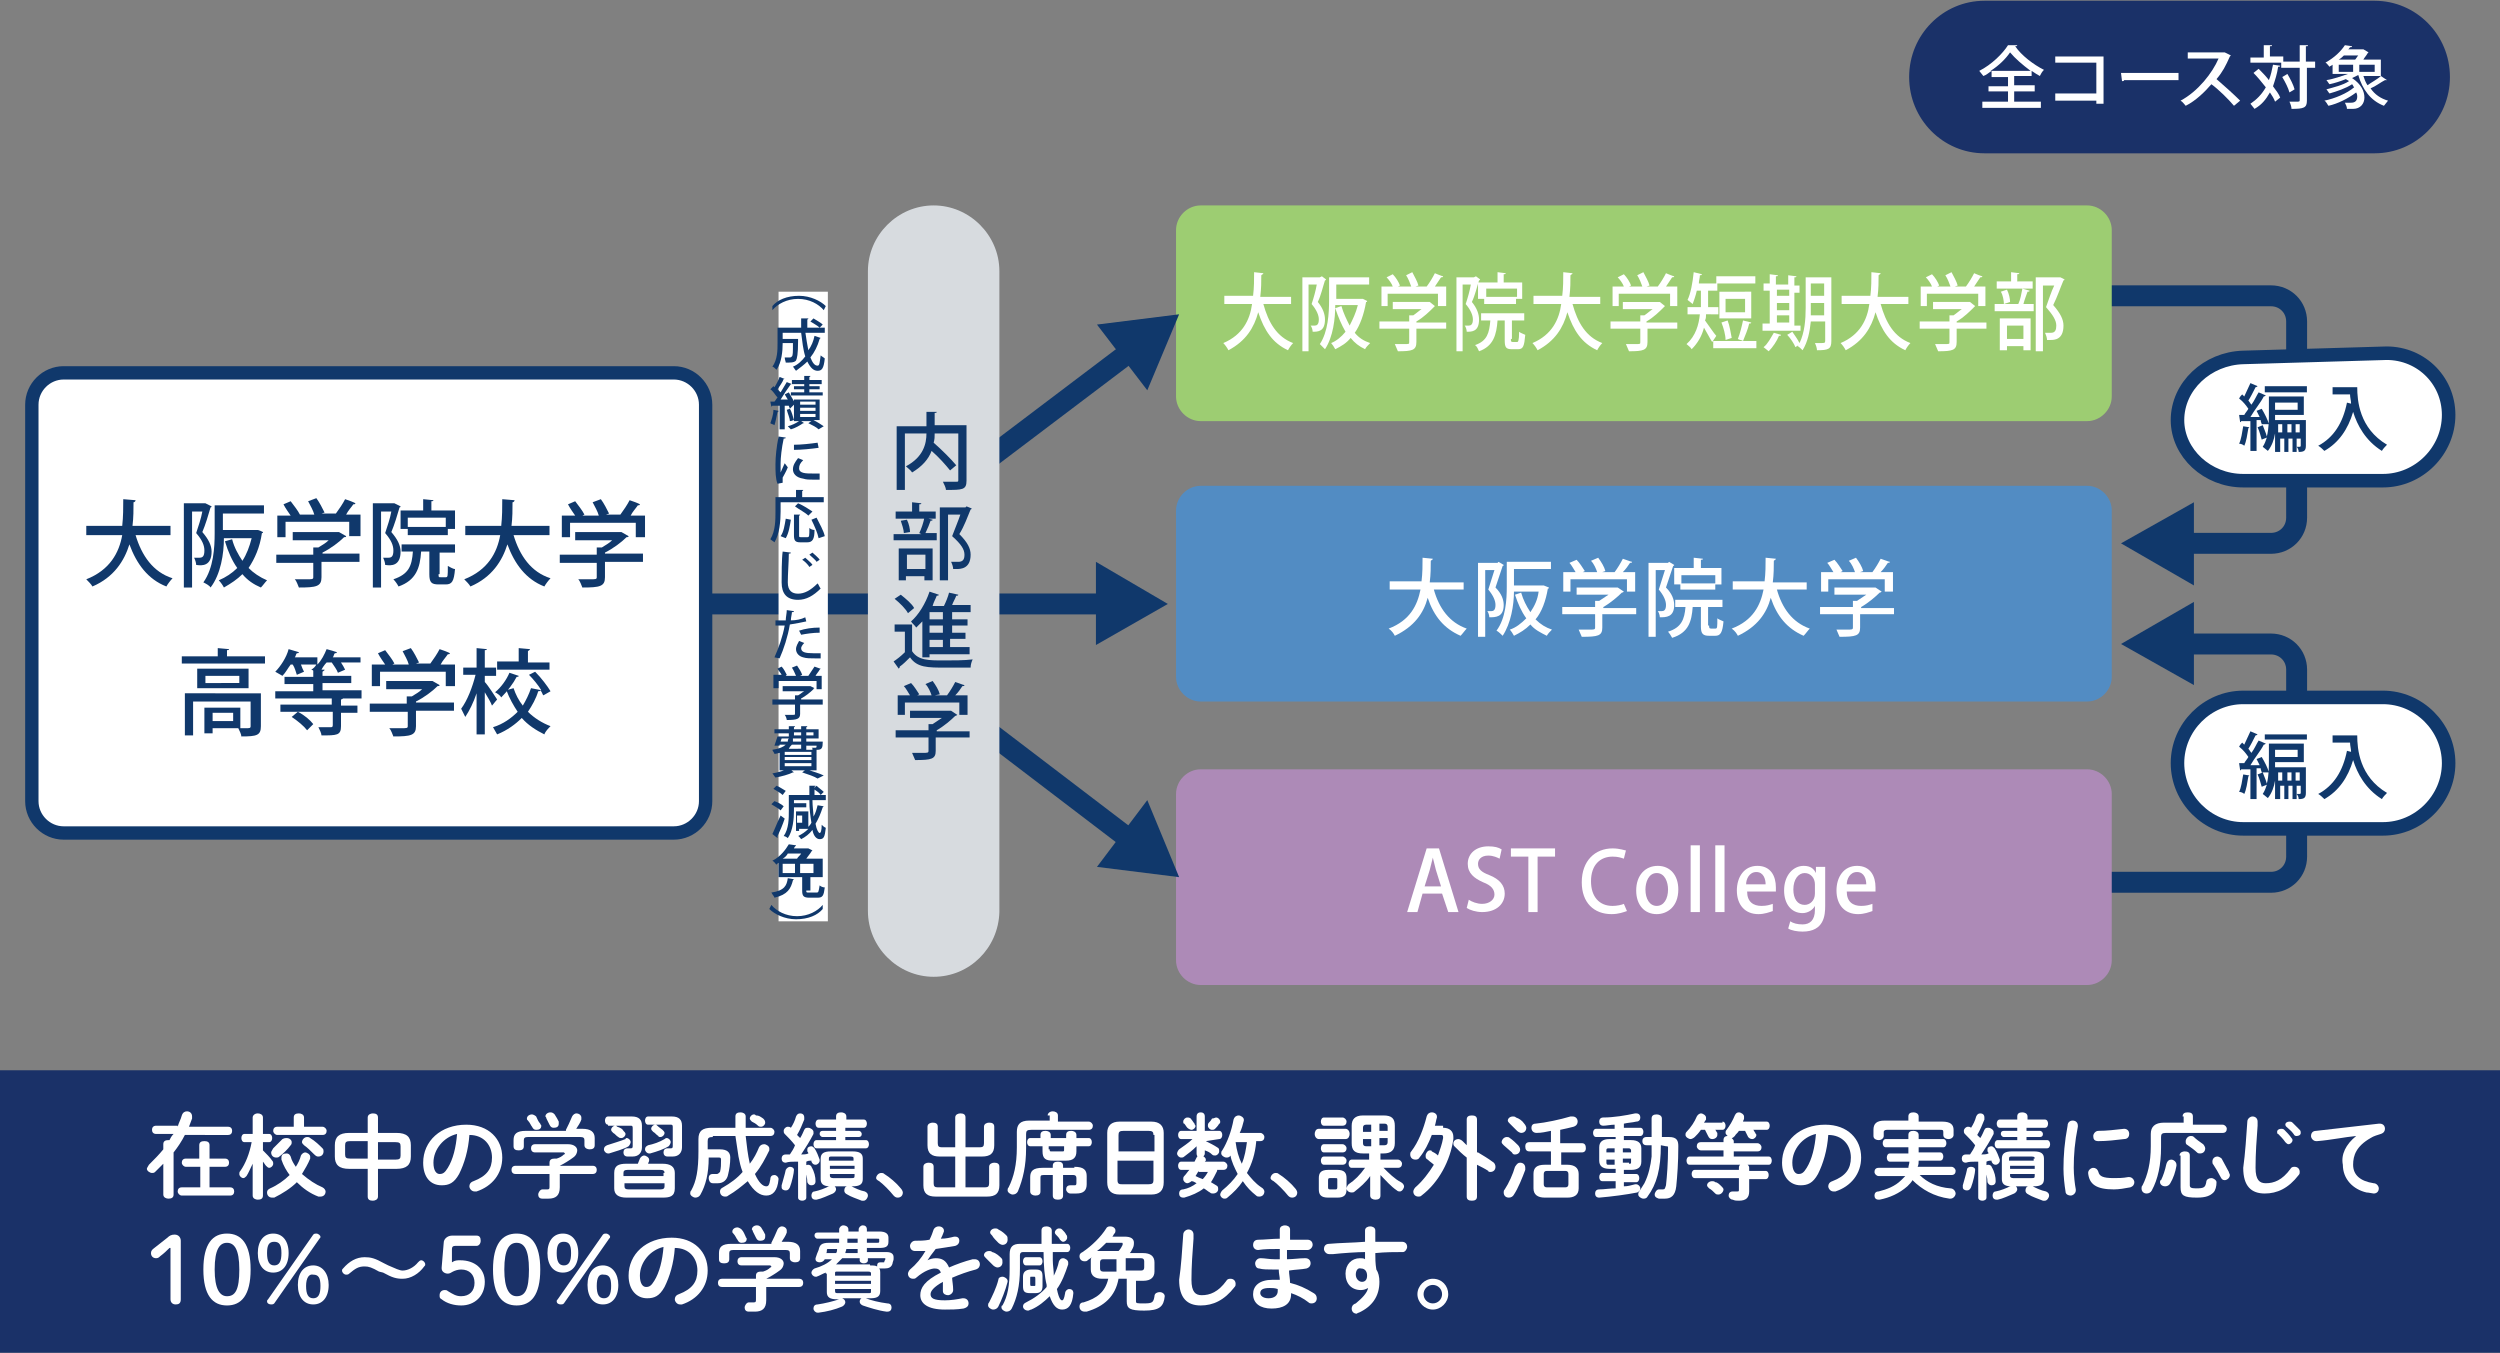 <?xml version="1.0" encoding="utf-8"?>
<!-- Generator: Adobe Illustrator 27.3.1, SVG Export Plug-In . SVG Version: 6.00 Build 0)  -->
<svg version="1.1" id="レイヤー_1" xmlns="http://www.w3.org/2000/svg" xmlns:xlink="http://www.w3.org/1999/xlink" x="0px"
	 y="0px" viewBox="0 0 243.4 131.7" style="enable-background:new 0 0 243.4 131.7;" xml:space="preserve">
<rect x="0" y="0" width="243.4" height="131.7" fill="#808080" stroke="none"/>
<style type="text/css">
	.st0{fill:#1A3168;}
	.st1{fill:none;stroke:#10386B;stroke-width:2.037;stroke-miterlimit:10;}
	.st2{fill:#10386B;}
	.st3{fill:#FFFFFF;}
	.st4{fill:none;stroke:#10386B;stroke-width:1.317;stroke-miterlimit:10;}
	.st5{fill:#9DCD72;}
	.st6{fill:#528CC3;}
	.st7{fill:#AD8AB7;}
	.st8{fill:#D7DBDF;}
	.st9{fill:none;stroke:#10386B;stroke-width:1.3;stroke-miterlimit:10;}
	.st10{fill:none;stroke:#1A3168;stroke-width:0.451;stroke-linecap:round;stroke-linejoin:round;stroke-miterlimit:10;}
</style>
<rect y="104.2" class="st0" width="243.4" height="27.5"/>
<g>
	<g>
		<path class="st1" d="M212.4,52.9h8.7c1.4,0,2.5-1.1,2.5-2.5V31.3c0-1.4-1.1-2.5-2.5-2.5l-18.3,0"/>
		<g>
			<polygon class="st2" points="213.6,57 206.5,52.9 213.6,48.9 			"/>
		</g>
	</g>
</g>
<g>
	<g>
		<path class="st3" d="M238.4,40.4c0,3.5-2.9,6.4-6.4,6.4h-13.6c-3.5,0-6.4-2.7-6.4-5.9c0-3.3,2.9-6,6.4-6.1l13.6-0.4
			C235.5,34.2,238.4,36.9,238.4,40.4z"/>
		<path class="st4" d="M238.4,40.4c0,3.5-2.9,6.4-6.4,6.4h-13.6c-3.5,0-6.4-2.7-6.4-5.9c0-3.3,2.9-6,6.4-6.1l13.6-0.4
			C235.5,34.2,238.4,36.9,238.4,40.4z"/>
	</g>
	<g>
		<g>
			<path class="st2" d="M219,41.6c0,0-0.1,0.1-0.1,0.1c-0.1,0.6-0.2,1.3-0.4,1.7c-0.1-0.1-0.3-0.2-0.5-0.2c0.2-0.4,0.3-1.1,0.4-1.7
				L219,41.6z M220.2,41.3c0-0.1-0.1-0.2-0.1-0.4l-0.4,0v3h-0.6V41c-0.3,0-0.6,0-0.9,0c0,0.1-0.1,0.1-0.1,0.1l-0.1-0.7l0.5,0
				c0.1-0.2,0.3-0.4,0.4-0.6c-0.2-0.3-0.5-0.7-0.9-1c0.1-0.2,0.2-0.3,0.3-0.4c0.1,0.1,0.1,0.1,0.2,0.2c0.2-0.4,0.4-0.9,0.6-1.3
				l0.7,0.3c0,0-0.1,0.1-0.2,0.1c-0.2,0.4-0.5,1-0.7,1.3c0.1,0.1,0.2,0.3,0.3,0.4c0.3-0.4,0.5-0.9,0.7-1.2l0.7,0.3
				c0,0-0.1,0.1-0.2,0.1c-0.3,0.6-0.9,1.3-1.3,2l0.9,0c-0.1-0.2-0.2-0.4-0.3-0.6l0.5-0.2c0.3,0.5,0.6,1.1,0.7,1.5L220.2,41.3z
				 M224.5,40.9v2.5c0,0.5-0.2,0.6-0.7,0.6c0-0.2-0.1-0.4-0.2-0.5c0.1,0,0.2,0,0.3,0c0,0,0.1,0,0.1-0.1v-0.7h-0.4v1.3h-0.4v-1.3
				h-0.4v1.3h-0.4v-1.3h-0.4V44h-0.5v-1.8c-0.1,0.6-0.3,1.2-0.7,1.7c-0.1-0.1-0.4-0.3-0.5-0.4c0.2-0.3,0.3-0.6,0.4-0.9l-0.5,0.2
				c-0.1-0.3-0.2-0.8-0.4-1.2l0.5-0.2c0.1,0.3,0.3,0.7,0.4,1.1c0.2-0.8,0.2-1.6,0.2-2.3v-1.6h3.4v1.8h-2.8c0,0.2,0,0.3,0,0.5H224.5z
				 M220.5,37.6h4.1v0.6h-4.1V37.6z M223.7,39.2h-2.2v0.7h2.2V39.2z M221.8,42.1h0.4v-0.8h-0.4V42.1z M222.7,42.1h0.4v-0.8h-0.4
				V42.1z M223.5,42.1h0.4v-0.8h-0.4V42.1z"/>
			<path class="st2" d="M228.8,37.7h0.7c0,1.3,0.2,4,2.9,5.6c-0.1,0.1-0.4,0.4-0.5,0.6c-1.6-1-2.4-2.5-2.8-3.8
				c-0.5,1.7-1.4,3-2.8,3.8c-0.1-0.1-0.4-0.4-0.6-0.5c1.5-0.8,2.4-2.2,2.8-4.2l0.4,0.1c0-0.3-0.1-0.6-0.1-0.9h-1.7v-0.7L228.8,37.7
				L228.8,37.7z"/>
		</g>
	</g>
</g>
<g>
	<g>
		<path class="st1" d="M212.4,62.7h8.7c1.4,0,2.5,1.1,2.5,2.5v18.2c0,1.4-1.1,2.5-2.5,2.5l-18.3,0"/>
		<g>
			<polygon class="st2" points="213.6,66.7 206.5,62.7 213.6,58.6 			"/>
		</g>
	</g>
</g>
<g>
	<g>
		<path class="st5" d="M205.6,38.6c0,1.3-1.1,2.4-2.4,2.4h-86.3c-1.3,0-2.4-1.1-2.4-2.4V22.4c0-1.3,1.1-2.4,2.4-2.4h86.3
			c1.3,0,2.4,1.1,2.4,2.4V38.6z"/>
	</g>
	<g>
		<g>
			<path class="st3" d="M125.7,29.6H123c0.5,1.8,1.3,3.2,2.9,3.8c-0.2,0.2-0.4,0.5-0.5,0.7c-1.5-0.7-2.3-1.9-2.9-3.7
				c-0.4,1.5-1.2,2.8-2.9,3.7c-0.1-0.2-0.3-0.5-0.5-0.7c1.9-0.8,2.6-2.3,2.8-3.8h-2.7v-0.8h2.8c0.1-0.8,0.1-1.6,0.1-2.3l0.9,0.1
				c0,0.1-0.1,0.1-0.2,0.2c0,0.6,0,1.3-0.1,2.1h3V29.6z"/>
			<path class="st3" d="M128.7,26.9l0.4,0.3c0,0,0,0.1-0.1,0.1c-0.2,0.6-0.4,1.5-0.7,2.1c0.5,0.6,0.7,1.2,0.7,1.7
				c0,1.2-0.7,1.2-1.2,1.2c0-0.2-0.1-0.5-0.2-0.6c0.1,0,0.3,0,0.4,0c0.2,0,0.4-0.1,0.4-0.6c0-0.4-0.2-0.9-0.7-1.5
				c0.2-0.6,0.4-1.3,0.5-1.9h-0.8v6.5h-0.6v-7.2h1.7L128.7,26.9z M130.1,29.1h2.5c0.1,0,0.1,0,0.1,0c0,0,0,0,0.4,0.2
				c0,0.1,0,0.1-0.1,0.1c-0.2,1.2-0.6,2.3-1.1,3c0.4,0.5,0.9,0.8,1.5,1c-0.2,0.2-0.4,0.4-0.5,0.6c-0.6-0.3-1-0.6-1.4-1.1
				c-0.4,0.5-0.9,0.8-1.5,1.1c-0.1-0.2-0.3-0.5-0.4-0.6c0.5-0.2,1-0.6,1.4-1.1c-0.4-0.7-0.7-1.4-1-2.3l0.6-0.2
				c0.2,0.7,0.5,1.3,0.8,1.9c0.3-0.6,0.6-1.2,0.8-2h-2.2c0,1.3-0.2,3.1-1,4.3c-0.1-0.1-0.4-0.4-0.5-0.5c0.8-1.2,0.9-3,0.9-4.3V27
				h3.9v0.7h-3.2V29.1z"/>
			<path class="st3" d="M140.8,31.2V32h-2.9v1.3c0,0.8-0.4,0.9-1.8,0.9c-0.1-0.2-0.2-0.5-0.3-0.7c0.3,0,0.6,0,0.9,0
				c0.5,0,0.5,0,0.5-0.2V32h-2.9v-0.7h2.9v-0.6l0.4,0c0.3-0.2,0.5-0.4,0.8-0.6h-2.8v-0.7h3.5l0.1,0l0.5,0.4c0,0-0.1,0.1-0.1,0.1
				c-0.4,0.4-1,1-1.7,1.4v0.1H140.8z M135.1,28.6v1.2h-0.6v-1.9h1.1c-0.1-0.3-0.4-0.7-0.6-0.9l0.6-0.3c0.3,0.3,0.6,0.8,0.7,1.1
				l-0.2,0.1h1.3c-0.1-0.3-0.3-0.8-0.5-1.1l0.6-0.3c0.2,0.4,0.5,0.9,0.6,1.3l-0.3,0.1h1.1c0.3-0.4,0.6-0.9,0.8-1.3
				c0.7,0.3,0.8,0.3,0.8,0.3c0,0.1-0.1,0.1-0.2,0.1c-0.2,0.3-0.4,0.6-0.6,0.9h1.1v1.9H140v-1.2H135.1z"/>
			<path class="st3" d="M143.7,26.9l0.4,0.3c0,0,0,0.1-0.1,0.1c-0.2,0.6-0.4,1.5-0.7,2.1c0.5,0.6,0.7,1.2,0.7,1.7
				c0,1.2-0.7,1.2-1.2,1.2c0-0.2-0.1-0.5-0.2-0.6c0.1,0,0.3,0,0.4,0c0.2,0,0.4-0.1,0.4-0.6c0-0.4-0.2-0.9-0.7-1.5
				c0.2-0.6,0.4-1.3,0.5-1.9h-0.8v6.5h-0.6v-7.2h1.7L143.7,26.9z M147.1,33c0,0.2,0,0.3,0.2,0.3h0.4c0.1,0,0.2-0.1,0.2-1
				c0.1,0.1,0.4,0.2,0.6,0.3c-0.1,1.1-0.2,1.4-0.7,1.4h-0.6c-0.6,0-0.7-0.2-0.7-0.9v-1.9h-0.7c-0.1,1.4-0.4,2.5-1.8,3
				c-0.1-0.2-0.2-0.5-0.4-0.6c1.2-0.4,1.4-1.2,1.5-2.4h-0.9v-0.7h4.2v0.7h-1.2V33z M144.1,27.5h1.7v-1l0.8,0.1
				c0,0.1-0.1,0.1-0.2,0.1v0.8h1.8v1.6h-0.6v0.5h-3.1v-0.5h-0.6V27.5z M147.7,28.9v-0.8h-3v0.8H147.7z"/>
			<path class="st3" d="M155.8,29.6h-2.7c0.5,1.8,1.3,3.2,2.9,3.8c-0.2,0.2-0.4,0.5-0.5,0.7c-1.5-0.7-2.3-1.9-2.9-3.7
				c-0.4,1.5-1.2,2.8-2.9,3.7c-0.1-0.2-0.3-0.5-0.5-0.7c1.9-0.8,2.6-2.3,2.8-3.8h-2.7v-0.8h2.8c0.1-0.8,0.1-1.6,0.1-2.3l0.9,0.1
				c0,0.1-0.1,0.1-0.2,0.2c0,0.6,0,1.3-0.1,2.1h3V29.6z"/>
			<path class="st3" d="M163.3,31.2V32h-2.9v1.3c0,0.8-0.4,0.9-1.8,0.9c-0.1-0.2-0.2-0.5-0.3-0.7c0.3,0,0.6,0,0.9,0
				c0.5,0,0.5,0,0.5-0.2V32h-2.9v-0.7h2.9v-0.6l0.4,0c0.3-0.2,0.5-0.4,0.8-0.6H158v-0.7h3.5l0.1,0l0.5,0.4c0,0-0.1,0.1-0.1,0.1
				c-0.4,0.4-1,1-1.7,1.4v0.1H163.3z M157.6,28.6v1.2h-0.6v-1.9h1.1c-0.1-0.3-0.4-0.7-0.6-0.9l0.6-0.3c0.3,0.3,0.6,0.8,0.7,1.1
				l-0.2,0.1h1.3c-0.1-0.3-0.3-0.8-0.5-1.1l0.6-0.3c0.2,0.4,0.5,0.9,0.6,1.3l-0.3,0.1h1.1c0.3-0.4,0.6-0.9,0.8-1.3
				c0.7,0.3,0.8,0.3,0.8,0.3c0,0.1-0.1,0.1-0.2,0.1c-0.2,0.3-0.4,0.6-0.6,0.9h1.1v1.9h-0.7v-1.2H157.6z"/>
			<path class="st3" d="M166.1,30.6c0,0.2,0,0.4-0.1,0.6c0.3,0.4,0.9,1.3,1.1,1.5l-0.4,0.6c-0.2-0.3-0.5-0.9-0.8-1.4
				c-0.2,0.8-0.6,1.5-1.2,2.1c-0.1-0.2-0.4-0.4-0.5-0.5c0.9-0.8,1.2-1.9,1.3-2.9h-1.2v-0.7h1.3c0-0.1,0-0.3,0-0.4v-1.2h-0.4
				c-0.1,0.5-0.3,1-0.4,1.3c-0.1-0.1-0.4-0.3-0.5-0.4c0.3-0.6,0.5-1.7,0.6-2.7l0.8,0.2c0,0.1-0.1,0.1-0.2,0.1c0,0.3-0.1,0.5-0.1,0.8
				h1.8v0.7h-0.9v1.2c0,0.1,0,0.3,0,0.4h1v0.7H166.1z M166.8,33.2h4.2v0.7h-4.2V33.2z M170.9,26.9v0.7h-3.8v-0.7H170.9z M170.5,28.4
				V31h-3.1v-2.6H170.5z M168.2,31.2c0.2,0.5,0.3,1.2,0.4,1.7l-0.6,0.2c0-0.5-0.2-1.2-0.4-1.7L168.2,31.2z M169.9,30.4v-1.3H168v1.3
				H169.9z M170.5,31.4c0,0.1-0.1,0.1-0.2,0.1c-0.1,0.5-0.4,1.2-0.6,1.7c-0.1-0.1-0.4-0.1-0.5-0.2c0.2-0.5,0.4-1.3,0.5-1.8
				L170.5,31.4z"/>
			<path class="st3" d="M175.3,31.5v0.7h-3.7v-0.7h0.7v-3.2h-0.6v-0.7h0.6v-0.9l0.8,0.1c0,0.1-0.1,0.1-0.2,0.1v0.8h1.2v-0.9l0.8,0.1
				c0,0.1-0.1,0.1-0.2,0.1v0.8h0.5v0.7h-0.5v3.2H175.3z M173.4,32.6c0,0.1-0.1,0.1-0.2,0.1c-0.2,0.5-0.6,1.1-1,1.5
				c-0.1-0.1-0.4-0.3-0.5-0.4c0.4-0.3,0.7-0.9,1-1.4L173.4,32.6z M174.1,28.2H173v0.6h1.2V28.2z M173,29.5v0.7h1.2v-0.7H173z
				 M173,30.7v0.7h1.2v-0.7H173z M178.3,26.9v6.3c0,0.8-0.3,0.9-1.4,0.9c0-0.2-0.1-0.5-0.2-0.7c0.2,0,0.4,0,0.6,0
				c0.3,0,0.4,0,0.4-0.2v-1.9h-1.4c-0.1,1-0.3,2-0.8,2.8c-0.1-0.1-0.4-0.4-0.5-0.4l0.1-0.1l-0.3,0.2c-0.1-0.3-0.5-0.9-0.8-1.2
				l0.5-0.3c0.2,0.3,0.5,0.7,0.7,1.1c0.5-1,0.6-2.3,0.6-3.4v-3H178.3z M176.3,29.9c0,0.2,0,0.5,0,0.8h1.3v-1.2h-1.3V29.9z
				 M177.6,27.6h-1.3v1.2h1.3V27.6z"/>
			<path class="st3" d="M185.8,29.6h-2.7c0.5,1.8,1.3,3.2,2.9,3.8c-0.2,0.2-0.4,0.5-0.5,0.7c-1.5-0.7-2.3-1.9-2.9-3.7
				c-0.4,1.5-1.2,2.8-2.9,3.7c-0.1-0.2-0.3-0.5-0.5-0.7c1.9-0.8,2.6-2.3,2.8-3.8h-2.7v-0.8h2.8c0.1-0.8,0.1-1.6,0.1-2.3l0.9,0.1
				c0,0.1-0.1,0.1-0.2,0.2c0,0.6,0,1.3-0.1,2.1h3V29.6z"/>
			<path class="st3" d="M193.4,31.2V32h-2.9v1.3c0,0.8-0.4,0.9-1.8,0.9c-0.1-0.2-0.2-0.5-0.3-0.7c0.3,0,0.6,0,0.9,0
				c0.5,0,0.5,0,0.5-0.2V32h-2.9v-0.7h2.9v-0.6l0.4,0c0.3-0.2,0.5-0.4,0.8-0.6h-2.8v-0.7h3.5l0.1,0l0.5,0.4c0,0-0.1,0.1-0.1,0.1
				c-0.4,0.4-1,1-1.7,1.4v0.1H193.4z M187.6,28.6v1.2H187v-1.9h1.1c-0.1-0.3-0.4-0.7-0.6-0.9l0.6-0.3c0.3,0.3,0.6,0.8,0.7,1.1
				l-0.2,0.1h1.3c-0.1-0.3-0.3-0.8-0.5-1.1l0.6-0.3c0.2,0.4,0.5,0.9,0.6,1.3l-0.3,0.1h1.1c0.3-0.4,0.6-0.9,0.8-1.3
				c0.7,0.3,0.8,0.3,0.8,0.3c0,0.1-0.1,0.1-0.2,0.1c-0.2,0.3-0.4,0.6-0.6,0.9h1.1v1.9h-0.7v-1.2H187.6z"/>
			<path class="st3" d="M196.5,29.6c0.2-0.4,0.3-1,0.4-1.5l0.7,0.2c0,0.1-0.1,0.1-0.2,0.1c-0.1,0.3-0.3,0.8-0.4,1.2h1v0.7h-3.8v-0.7
				h2.4L196.5,29.6z M197.9,27.4v0.7h-3.5v-0.7h1.4v-0.9l0.8,0.1c0,0.1-0.1,0.1-0.2,0.1v0.7H197.9z M194.7,34.1V31h3v3.1H197v-0.4
				h-1.6v0.4H194.7z M195.4,28.2c0.2,0.4,0.3,0.9,0.3,1.2l-0.6,0.2c0-0.3-0.1-0.9-0.3-1.2L195.4,28.2z M197,31.7h-1.6V33h1.6V31.7z
				 M200.6,27l0.4,0.2c0,0,0,0.1-0.1,0.1c-0.3,0.7-0.6,1.6-1,2.4c0.7,0.8,1,1.4,1,2c0,1.4-0.9,1.4-1.3,1.4c-0.1,0-0.2,0-0.3,0
				c0-0.2-0.1-0.5-0.2-0.7c0.2,0,0.5,0,0.6,0c0.4,0,0.5-0.3,0.5-0.7c0-0.5-0.3-1-1-1.8c0.3-0.8,0.5-1.5,0.8-2.1h-1.1v6.4h-0.7V27
				h2.2L200.6,27z"/>
		</g>
	</g>
</g>
<g>
	<g>
		<path class="st6" d="M205.6,65.9c0,1.3-1.1,2.4-2.4,2.4h-86.3c-1.3,0-2.4-1.1-2.4-2.4V49.7c0-1.3,1.1-2.4,2.4-2.4h86.3
			c1.3,0,2.4,1.1,2.4,2.4V65.9z"/>
	</g>
	<g>
		<g>
			<path class="st3" d="M142.6,57.4h-3c0.5,1.8,1.5,3.2,3.2,3.8c-0.2,0.2-0.4,0.5-0.6,0.7c-1.6-0.7-2.6-1.9-3.2-3.7
				c-0.4,1.5-1.3,2.8-3.2,3.7c-0.1-0.2-0.3-0.5-0.6-0.7c2.1-0.8,2.8-2.3,3.1-3.8h-3v-0.8h3.1c0.1-0.8,0.1-1.6,0.1-2.3l1,0.1
				c0,0.1-0.1,0.1-0.2,0.2c0,0.6,0,1.3-0.1,2.1h3.3V57.4z"/>
			<path class="st3" d="M145.9,54.7l0.5,0.3c0,0,0,0.1-0.1,0.1c-0.2,0.6-0.5,1.5-0.7,2.1c0.6,0.6,0.8,1.2,0.8,1.7
				c0,1.2-0.8,1.2-1.4,1.2c0-0.2-0.1-0.5-0.2-0.6c0.2,0,0.3,0,0.4,0c0.2,0,0.4-0.1,0.4-0.6c0-0.4-0.2-0.9-0.7-1.5
				c0.2-0.6,0.4-1.3,0.6-1.9h-0.9V62h-0.7v-7.2h1.9L145.9,54.7z M147.5,57h2.7c0.1,0,0.1,0,0.1,0c0,0,0,0,0.5,0.2
				c0,0.1,0,0.1-0.1,0.1c-0.2,1.2-0.6,2.3-1.2,3c0.5,0.5,1,0.8,1.6,1c-0.2,0.2-0.4,0.4-0.5,0.6c-0.6-0.3-1.2-0.6-1.6-1.1
				c-0.5,0.5-1,0.8-1.6,1.1c-0.1-0.2-0.3-0.5-0.4-0.6c0.6-0.2,1.1-0.6,1.6-1.1c-0.5-0.7-0.8-1.4-1.1-2.3l0.6-0.2
				c0.2,0.7,0.5,1.3,0.9,1.9c0.4-0.6,0.7-1.2,0.8-2h-2.4c0,1.3-0.3,3.1-1.1,4.3c-0.1-0.1-0.4-0.4-0.6-0.5c0.9-1.2,1-3,1-4.3v-2.4
				h4.3v0.7h-3.6V57z"/>
			<path class="st3" d="M159.3,59.1v0.7h-3.3v1.3c0,0.8-0.4,0.9-2,0.9c-0.1-0.2-0.2-0.5-0.3-0.7c0.3,0,0.7,0,1,0
				c0.5,0,0.6,0,0.6-0.2v-1.3h-3.2v-0.7h3.2v-0.6l0.4,0c0.3-0.2,0.6-0.4,0.9-0.6h-3.1v-0.7h3.9l0.1,0l0.6,0.4c0,0-0.1,0.1-0.2,0.1
				c-0.4,0.4-1.1,1-1.8,1.4v0.1H159.3z M152.9,56.4v1.2h-0.7v-1.9h1.2c-0.2-0.3-0.4-0.7-0.6-0.9l0.7-0.3c0.3,0.3,0.6,0.8,0.8,1.1
				l-0.2,0.1h1.4c-0.1-0.3-0.3-0.8-0.6-1.1l0.7-0.3c0.3,0.4,0.6,0.9,0.7,1.3l-0.3,0.1h1.2c0.3-0.4,0.6-0.9,0.8-1.3
				c0.8,0.3,0.9,0.3,0.9,0.3c0,0.1-0.1,0.1-0.2,0.1c-0.2,0.3-0.4,0.6-0.7,0.9h1.2v1.9h-0.8v-1.2H152.9z"/>
			<path class="st3" d="M162.5,54.7L163,55c0,0,0,0.1-0.1,0.1c-0.2,0.6-0.5,1.5-0.7,2.1c0.6,0.6,0.8,1.2,0.8,1.7
				c0,1.2-0.8,1.2-1.4,1.2c0-0.2-0.1-0.5-0.2-0.6c0.2,0,0.3,0,0.4,0c0.2,0,0.4-0.1,0.4-0.6c0-0.4-0.2-0.9-0.7-1.5
				c0.2-0.6,0.4-1.3,0.6-1.9h-0.9V62h-0.7v-7.2h1.9L162.5,54.7z M166.4,60.9c0,0.2,0,0.3,0.2,0.3h0.4c0.2,0,0.2-0.1,0.2-1
				c0.1,0.1,0.4,0.2,0.6,0.3c-0.1,1.1-0.3,1.4-0.8,1.4h-0.6c-0.6,0-0.8-0.2-0.8-0.9v-1.9h-0.8c-0.1,1.4-0.4,2.5-2,3
				c-0.1-0.2-0.3-0.5-0.4-0.6c1.3-0.4,1.6-1.2,1.7-2.4h-1v-0.7h4.6v0.7h-1.4V60.9z M163,55.3h1.9v-1l0.9,0.1c0,0.1-0.1,0.1-0.2,0.1
				v0.8h2v1.6h-0.6v0.5h-3.4v-0.5H163V55.3z M167,56.8V56h-3.3v0.8H167z"/>
			<path class="st3" d="M176,57.4h-3c0.5,1.8,1.5,3.2,3.2,3.8c-0.2,0.2-0.4,0.5-0.6,0.7c-1.6-0.7-2.6-1.9-3.2-3.7
				c-0.4,1.5-1.3,2.8-3.2,3.7c-0.1-0.2-0.3-0.5-0.6-0.7c2.1-0.8,2.8-2.3,3.1-3.8h-3v-0.8h3.1c0.1-0.8,0.1-1.6,0.1-2.3l1,0.1
				c0,0.1-0.1,0.1-0.2,0.2c0,0.6,0,1.3-0.1,2.1h3.3V57.4z"/>
			<path class="st3" d="M184.4,59.1v0.7h-3.3v1.3c0,0.8-0.4,0.9-2,0.9c-0.1-0.2-0.2-0.5-0.3-0.7c0.3,0,0.7,0,1,0
				c0.5,0,0.6,0,0.6-0.2v-1.3h-3.2v-0.7h3.2v-0.6l0.4,0c0.3-0.2,0.6-0.4,0.9-0.6h-3.1v-0.7h3.9l0.1,0l0.6,0.4c0,0-0.1,0.1-0.2,0.1
				c-0.4,0.4-1.1,1-1.8,1.4v0.1H184.4z M178,56.4v1.2h-0.7v-1.9h1.2c-0.2-0.3-0.4-0.7-0.6-0.9l0.7-0.3c0.3,0.3,0.6,0.8,0.8,1.1
				l-0.2,0.1h1.4c-0.1-0.3-0.3-0.8-0.6-1.1l0.7-0.3c0.3,0.4,0.6,0.9,0.7,1.3l-0.3,0.1h1.2c0.3-0.4,0.6-0.9,0.8-1.3
				c0.8,0.3,0.9,0.3,0.9,0.3c0,0.1-0.1,0.1-0.2,0.1c-0.2,0.3-0.4,0.6-0.7,0.9h1.2v1.9h-0.8v-1.2H178z"/>
		</g>
	</g>
</g>
<g>
	<g>
		<path class="st7" d="M205.6,93.5c0,1.3-1.1,2.4-2.4,2.4h-86.3c-1.3,0-2.4-1.1-2.4-2.4V77.3c0-1.3,1.1-2.4,2.4-2.4h86.3
			c1.3,0,2.4,1.1,2.4,2.4V93.5z"/>
	</g>
	<g>
		<g>
			<path class="st3" d="M142,88.8h-1l-0.6-1.8h-1.9l-0.5,1.8h-1l1.9-6.2h1.2L142,88.8z M140.3,86.3l-0.5-1.6
				c-0.1-0.4-0.2-0.8-0.3-1.2h0c-0.1,0.4-0.2,0.8-0.3,1.2l-0.5,1.6H140.3z"/>
			<path class="st3" d="M146,83.6c-0.2-0.1-0.6-0.3-1.1-0.3c-0.7,0-1,0.4-1,0.8c0,0.5,0.3,0.8,1.1,1.1c1,0.4,1.5,1,1.5,1.8
				c0,1-0.8,1.8-2.2,1.8c-0.6,0-1.2-0.2-1.5-0.4l0.2-0.8c0.3,0.2,0.8,0.4,1.3,0.4c0.7,0,1.2-0.4,1.2-0.9c0-0.5-0.3-0.9-1.1-1.2
				c-0.9-0.4-1.5-0.9-1.5-1.8c0-1,0.8-1.7,2-1.7c0.6,0,1,0.1,1.3,0.3L146,83.6z"/>
			<path class="st3" d="M151.4,83.4h-1.7v5.4h-0.9v-5.4h-1.7v-0.8h4.3V83.4z"/>
			<path class="st3" d="M158.4,88.7c-0.3,0.1-0.8,0.3-1.5,0.3c-1.7,0-2.9-1.1-2.9-3.1c0-2.1,1.3-3.3,3-3.3c0.7,0,1.2,0.2,1.3,0.2
				l-0.2,0.8c-0.3-0.1-0.6-0.2-1.1-0.2c-1.2,0-2.1,0.8-2.1,2.4c0,1.5,0.8,2.4,2.1,2.4c0.4,0,0.9-0.1,1.1-0.2L158.4,88.7z"/>
			<path class="st3" d="M163.4,86.6c0,1.7-1.1,2.4-2.1,2.4c-1.2,0-2-0.9-2-2.3c0-1.5,0.9-2.4,2.1-2.4
				C162.6,84.3,163.4,85.2,163.4,86.6z M161.3,85c-0.8,0-1.1,0.9-1.1,1.6c0,0.9,0.4,1.6,1.1,1.6c0.7,0,1.1-0.7,1.1-1.6
				C162.4,85.9,162.1,85,161.3,85z"/>
			<path class="st3" d="M165.5,88.8h-0.9v-6.5h0.9V88.8z"/>
			<path class="st3" d="M167.9,88.8h-0.9v-6.5h0.9V88.8z"/>
			<path class="st3" d="M172.6,88.7c-0.3,0.1-0.8,0.3-1.4,0.3c-1.3,0-2.1-0.9-2.1-2.3c0-1.3,0.7-2.4,2-2.4c1.3,0,1.8,1,1.8,2.1
				c0,0.2,0,0.3,0,0.4h-2.8c0,1,0.6,1.4,1.4,1.4c0.5,0,0.8-0.1,1.1-0.2L172.6,88.7z M171.9,86.1c0-0.5-0.2-1.2-0.9-1.2
				c-0.7,0-1,0.7-1,1.2H171.9z"/>
			<path class="st3" d="M177.7,84.4c0,0.3,0,0.7,0,1.3v2.5c0,0.9-0.1,2.5-2.2,2.5c-0.5,0-1.1-0.1-1.4-0.3l0.2-0.7
				c0.3,0.2,0.7,0.3,1.2,0.3c0.7,0,1.2-0.4,1.2-1.4v-0.4h0c-0.2,0.4-0.7,0.7-1.2,0.7c-1.1,0-1.8-0.9-1.8-2.2c0-1.5,0.9-2.4,1.9-2.4
				c0.7,0,1,0.3,1.2,0.7h0l0-0.6H177.7z M176.7,86.1c0-0.6-0.4-1.1-1-1.1c-0.6,0-1.1,0.6-1.1,1.6c0,0.9,0.4,1.5,1.1,1.5
				c0.5,0,1-0.4,1-1.1V86.1z"/>
			<path class="st3" d="M182.3,88.7c-0.3,0.1-0.8,0.3-1.4,0.3c-1.3,0-2.1-0.9-2.1-2.3c0-1.3,0.7-2.4,2-2.4c1.3,0,1.8,1,1.8,2.1
				c0,0.2,0,0.3,0,0.4h-2.8c0,1,0.6,1.4,1.4,1.4c0.5,0,0.8-0.1,1.1-0.2L182.3,88.7z M181.7,86.1c0-0.5-0.2-1.2-0.9-1.2
				c-0.7,0-1,0.7-1,1.2H181.7z"/>
		</g>
	</g>
</g>
<g>
	<g>
		<line class="st1" x1="107.9" y1="58.8" x2="63.1" y2="58.8"/>
		<g>
			<polygon class="st2" points="106.7,54.7 113.7,58.8 106.7,62.8 			"/>
		</g>
	</g>
</g>
<g>
	<g>
		<line class="st1" x1="110.2" y1="34.1" x2="94.2" y2="46.2"/>
		<g>
			<polygon class="st2" points="106.8,31.6 114.8,30.6 111.7,38 			"/>
		</g>
	</g>
</g>
<g>
	<g>
		<line class="st1" x1="110.2" y1="81.9" x2="94.2" y2="69.7"/>
		<g>
			<polygon class="st2" points="111.7,77.9 114.8,85.4 106.8,84.4 			"/>
		</g>
	</g>
</g>
<g>
	<rect x="75.8" y="28.4" class="st3" width="4.8" height="61.3"/>
	<g>
		<path class="st8" d="M90.9,95.1c-3.5,0-6.4-2.9-6.4-6.4V26.4c0-3.5,2.9-6.4,6.4-6.4s6.4,2.9,6.4,6.4v62.4
			C97.2,92.3,94.4,95.1,90.9,95.1z"/>
	</g>
	<g>
		<g>
			<path class="st2" d="M94.1,41.5v5.3c0,0.9-0.4,0.9-2,0.9c0-0.2-0.2-0.6-0.3-0.8c0.3,0,0.6,0,0.9,0h0.4c0.2,0,0.2,0,0.2-0.2v-4.5
				h-2.3c0,0.3,0,0.6-0.1,0.9c0.8,0.7,1.7,1.6,2.2,2.2l-0.6,0.5c-0.4-0.5-1.1-1.3-1.8-1.9c-0.3,0.8-0.9,1.5-1.9,2.1
				c-0.1-0.2-0.4-0.4-0.6-0.6c1.7-0.9,2-2.2,2-3.2h-2.1v5.5h-0.8v-6.2h2.9v-1.4l1,0c0,0.1-0.1,0.1-0.2,0.1v1.2H94.1z"/>
			<path class="st2" d="M89.5,51.9c0.2-0.4,0.4-1,0.5-1.5l0.8,0.2c0,0.1-0.1,0.1-0.2,0.1c-0.1,0.3-0.3,0.8-0.5,1.2h1.1v0.7H87V52
				h2.7L89.5,51.9z M91.1,49.8v0.7h-3.9v-0.7h1.6v-0.9l0.9,0.1c0,0.1-0.1,0.1-0.2,0.1v0.7H91.1z M87.5,56.5v-3.1h3.3v3.1h-0.8v-0.4
				h-1.8v0.4H87.5z M88.3,50.6c0.2,0.4,0.3,0.9,0.3,1.2L88,51.9c0-0.3-0.2-0.9-0.3-1.2L88.3,50.6z M90.1,54h-1.8v1.4h1.8V54z
				 M94.1,49.3l0.5,0.2c0,0,0,0.1-0.1,0.1c-0.3,0.7-0.6,1.6-1.1,2.4c0.8,0.8,1.1,1.4,1.1,2c0,1.4-1,1.4-1.4,1.4c-0.1,0-0.2,0-0.3,0
				c0-0.2-0.1-0.5-0.2-0.7c0.3,0,0.5,0,0.7,0c0.5,0,0.6-0.3,0.6-0.7c0-0.5-0.3-1-1.2-1.8c0.3-0.8,0.6-1.5,0.8-2.1h-1.2v6.4h-0.8
				v-7.1H94L94.1,49.3z"/>
			<path class="st2" d="M88.8,60.8v2.6c0.6,0.9,1.6,0.9,3.1,0.9c0.9,0,2,0,2.8-0.1c-0.1,0.2-0.2,0.5-0.2,0.8c-0.6,0-1.5,0-2.4,0
				c-1.8,0-2.8,0-3.5-1c-0.3,0.3-0.7,0.7-1,0.9c0,0.1,0,0.1-0.1,0.2L87,64.4c0.3-0.2,0.7-0.5,1.1-0.9v-2h-1v-0.7H88.8z M87.7,57.9
				c0.5,0.4,1.1,0.9,1.3,1.3l-0.6,0.5c-0.2-0.4-0.8-1-1.3-1.4L87.7,57.9z M89.8,64v-3.5c-0.2,0.2-0.4,0.4-0.6,0.6
				c-0.1-0.2-0.4-0.4-0.5-0.6c0.7-0.6,1.4-1.7,1.8-2.9l0.9,0.3c0,0.1-0.1,0.1-0.2,0.1c-0.1,0.3-0.3,0.6-0.4,1h1.1
				c0.2-0.4,0.4-0.9,0.5-1.3l0.9,0.2c0,0.1-0.1,0.1-0.2,0.1c-0.1,0.3-0.3,0.6-0.4,0.9h1.8v0.7h-1.8v0.7h1.5v0.6h-1.5v0.7H94v0.6
				h-1.5V63h1.9v0.7h-3.9V64H89.8z M91.8,60.3v-0.7h-1.3v0.7H91.8z M91.8,61.6v-0.7h-1.3v0.7H91.8z M91.8,63v-0.7h-1.3V63H91.8z"/>
			<path class="st2" d="M94.4,71.1v0.7h-3.3v1.3c0,0.8-0.4,0.9-2,0.9c-0.1-0.2-0.2-0.5-0.3-0.7c0.3,0,0.7,0,1,0c0.5,0,0.6,0,0.6-0.2
				v-1.3h-3.2v-0.7h3.2v-0.6l0.4,0c0.3-0.2,0.6-0.4,0.9-0.6h-3.1v-0.7h3.9l0.1,0l0.6,0.4c0,0-0.1,0.1-0.2,0.1
				c-0.4,0.4-1.1,1-1.8,1.4v0.1H94.4z M88.1,68.4v1.2h-0.7v-1.9h1.2c-0.2-0.3-0.4-0.7-0.6-0.9l0.7-0.3c0.3,0.3,0.6,0.8,0.8,1.1
				l-0.2,0.1h1.4c-0.1-0.3-0.3-0.8-0.6-1.1l0.7-0.3c0.3,0.4,0.6,0.9,0.7,1.3L91,67.7h1.2c0.3-0.4,0.6-0.9,0.8-1.3
				c0.8,0.3,0.9,0.3,0.9,0.3c0,0.1-0.1,0.1-0.2,0.1c-0.2,0.3-0.4,0.6-0.7,0.9h1.2v1.9h-0.8v-1.2H88.1z"/>
		</g>
	</g>
	<g>
		<g>
			<path class="st2" d="M80.2,30.2c-0.5-0.6-1.4-1.1-2.5-1.1c-1.1,0-2,0.5-2.5,1.1h0v-0.4c0.5-0.6,1.4-1,2.6-1c1.1,0,2.1,0.5,2.6,1
				L80.2,30.2L80.2,30.2z"/>
			<path class="st2" d="M78.4,32.3c0.1,0.7,0.2,1.3,0.3,1.8c0.3-0.4,0.5-0.9,0.6-1.4l0.6,0.2c0,0-0.1,0.1-0.1,0.1
				c-0.2,0.7-0.5,1.3-0.9,1.8c0.2,0.5,0.4,0.8,0.7,0.8c0.2,0,0.2-0.3,0.3-1c0.1,0.1,0.3,0.2,0.4,0.3c-0.1,1-0.3,1.2-0.7,1.2
				c-0.4,0-0.7-0.3-1-0.9c-0.3,0.3-0.7,0.6-1.1,0.9c-0.1-0.1-0.2-0.3-0.3-0.4c0.5-0.2,0.9-0.6,1.2-1c-0.2-0.6-0.3-1.5-0.4-2.3h-1.8
				v0.6h1.1l0.1,0l0.3,0c0,0,0,0.1,0,0.2c0,1.3-0.1,1.7-0.2,1.9c-0.1,0.1-0.2,0.2-0.7,0.2c-0.1,0-0.2,0-0.3,0c0-0.1-0.1-0.3-0.1-0.5
				c0.2,0,0.4,0,0.5,0c0.1,0,0.1,0,0.2-0.1c0.1-0.1,0.1-0.4,0.1-1.3h-1c0,0.8-0.1,1.9-0.6,2.6c-0.1-0.1-0.3-0.3-0.4-0.3
				c0.5-0.7,0.5-1.6,0.5-2.3v-1.5h2.3c0-0.3,0-0.6,0-0.9l0.7,0c0,0,0,0.1-0.1,0.1c0,0.3,0,0.5,0,0.8h1.2c-0.2-0.2-0.6-0.4-0.9-0.6
				l0.3-0.3c0.3,0.2,0.7,0.4,0.9,0.6l-0.3,0.3h0.5v0.5H78.4z"/>
			<path class="st2" d="M75.8,40c0,0.1-0.1,0.1-0.1,0.1c-0.1,0.5-0.2,1-0.3,1.3c-0.1-0.1-0.3-0.1-0.4-0.2c0.1-0.3,0.3-0.8,0.3-1.3
				L75.8,40z M76.9,39.8c0-0.1-0.1-0.2-0.1-0.3l-0.4,0v2.3h-0.5v-2.3c-0.3,0-0.5,0-0.7,0c0,0-0.1,0.1-0.1,0.1L75,39.1l0.4,0
				c0.1-0.1,0.2-0.3,0.3-0.4c-0.2-0.2-0.4-0.6-0.7-0.8l0.3-0.3c0,0,0.1,0.1,0.1,0.1c0.2-0.3,0.4-0.7,0.5-1l0.5,0.2c0,0-0.1,0-0.1,0
				c-0.1,0.3-0.4,0.7-0.6,1c0.1,0.1,0.2,0.2,0.3,0.3c0.2-0.3,0.4-0.7,0.6-1l0.5,0.2c0,0-0.1,0-0.1,0c-0.3,0.4-0.7,1-1,1.5l0.7,0
				c-0.1-0.2-0.2-0.3-0.3-0.5l0.4-0.2c0.2,0.4,0.5,0.8,0.6,1.1L76.9,39.8z M76.9,39.8c0.2,0.3,0.3,0.8,0.4,1.1
				c-0.1,0-0.2,0.1-0.4,0.1c0-0.3-0.2-0.7-0.3-1.1L76.9,39.8z M79.8,40.9h-0.6c0.4,0.2,0.7,0.4,1,0.6l-0.5,0.3
				c-0.2-0.2-0.6-0.4-1-0.6l0.3-0.2h-1l0.3,0.2c0,0-0.1,0-0.1,0c-0.3,0.2-0.8,0.5-1.2,0.6c-0.1-0.1-0.2-0.2-0.3-0.3
				c0.4-0.1,0.8-0.3,1.1-0.5h-0.5v-2.1h2.5V40.9z M78.3,37.6v-0.2h-1.2V37h1.2v-0.4l0.6,0c0,0,0,0.1-0.1,0.1V37h1.2v0.4h-1.2v0.2h1
				v0.3h-1v0.3h1.3v0.3H77v-0.3h1.3v-0.3h-1v-0.3H78.3z M77.9,39.1v0.3h1.5v-0.3H77.9z M77.9,39.7V40h1.5v-0.3H77.9z M77.9,40.3v0.3
				h1.5v-0.3H77.9z"/>
			<path class="st2" d="M76.5,42.6c0,0.1-0.1,0.1-0.2,0.1c-0.2,0.9-0.3,1.9-0.3,2.4c0,0.4,0,0.7,0,0.9c0.1-0.2,0.3-0.7,0.4-0.9
				l0.3,0.4c-0.2,0.5-0.4,0.8-0.5,1c0,0.1,0,0.2,0,0.3c0,0.1,0,0.1,0,0.2l-0.5,0.1c-0.2-0.5-0.2-1.2-0.2-1.9c0-0.7,0.1-1.7,0.3-2.7
				L76.5,42.6z M79.8,46.7c-0.2,0-0.4,0-0.6,0c-0.4,0-0.7,0-1-0.1c-0.7-0.1-1-0.5-1-0.9c0-0.4,0.2-0.7,0.5-1.1l0.5,0.2
				c-0.3,0.3-0.4,0.5-0.4,0.8c0,0.5,0.7,0.5,1.3,0.5c0.2,0,0.5,0,0.7,0L79.8,46.7z M77.3,43.3c0.7,0,1.6-0.1,2.3-0.2l0.1,0.5
				c-0.7,0.1-1.7,0.2-2.4,0.2L77.3,43.3z"/>
			<path class="st2" d="M76,48.9v0.9c0,0.9-0.1,2.2-0.6,3c-0.1-0.1-0.3-0.2-0.4-0.3c0.5-0.8,0.5-1.9,0.5-2.7v-1.4h2v-0.7l0.7,0
				c0,0,0,0.1-0.1,0.1v0.6h2.1v0.5H76z M77,50.6c-0.1,0.6-0.2,1.3-0.5,1.8L76,52.2c0.3-0.4,0.4-1.1,0.5-1.7L77,50.6z M77.8,52.1
				c0,0.2,0,0.2,0.2,0.2h0.6c0.2,0,0.2-0.1,0.2-0.9c0.1,0.1,0.3,0.2,0.5,0.2c0,0.9-0.2,1.2-0.7,1.2h-0.7c-0.5,0-0.6-0.2-0.6-0.7v-2
				l0.6,0c0,0,0,0.1-0.1,0.1V52.1z M77.7,49c0.5,0.2,1.1,0.6,1.4,0.8l-0.4,0.4c-0.3-0.3-0.9-0.6-1.3-0.9L77.7,49z M79.7,52.4
				c-0.1-0.5-0.4-1.2-0.7-1.8l0.5-0.2c0.3,0.6,0.7,1.3,0.8,1.8L79.7,52.4z"/>
			<path class="st2" d="M77,53.8c0,0.1-0.1,0.1-0.2,0.1c0,0.7-0.1,2-0.1,2.8c0,0.8,0.4,1.1,1,1.1c0.6,0,1.2-0.3,1.9-1
				c0.1,0.1,0.2,0.4,0.3,0.5c-0.7,0.7-1.4,1.1-2.2,1.1c-1.1,0-1.6-0.6-1.6-1.7c0-0.7,0-2.3,0.1-3L77,53.8z M78.4,54.3
				c0.2,0.2,0.6,0.5,0.7,0.7l-0.3,0.2c-0.1-0.2-0.5-0.6-0.7-0.7L78.4,54.3z M79.1,53.8c0.2,0.2,0.6,0.5,0.7,0.7l-0.3,0.2
				c-0.1-0.2-0.5-0.5-0.7-0.7L79.1,53.8z"/>
			<path class="st2" d="M78.5,60.5c-0.4,0.1-1,0.2-1.6,0.3c-0.2,1.2-0.6,2.4-1,3.3L75.4,64c0.4-0.9,0.8-2,1-3.1c-0.1,0-0.2,0-0.2,0
				c-0.3,0-0.5,0-0.7,0l0-0.5c0.2,0,0.5,0,0.7,0c0.1,0,0.2,0,0.3,0c0-0.3,0.1-0.7,0.1-1l0.7,0.1c0,0.1-0.1,0.1-0.2,0.1
				c0,0.2-0.1,0.5-0.1,0.8c0.5,0,1-0.1,1.4-0.3L78.5,60.5z M79.9,64.1c-0.2,0-0.3,0-0.5,0c-0.5,0-0.9,0-1.2-0.1
				c-0.4-0.1-0.7-0.4-0.7-0.8c0-0.3,0.2-0.6,0.3-0.8l0.5,0.2c-0.2,0.2-0.3,0.4-0.3,0.5c0,0.4,0.4,0.5,1.2,0.5c0.2,0,0.4,0,0.7,0
				L79.9,64.1z M77.8,61.4c0.6-0.2,1.3-0.3,2-0.3v0.5c-0.6,0-1.3,0.1-1.8,0.2L77.8,61.4z"/>
			<path class="st2" d="M80.1,68.1v0.5h-2.2v0.9c0,0.5-0.3,0.6-1.3,0.6c0-0.1-0.1-0.4-0.2-0.5c0.2,0,0.5,0,0.6,0
				c0.4,0,0.4,0,0.4-0.1v-0.9h-2.2v-0.5h2.2v-0.4l0.3,0c0.2-0.1,0.4-0.3,0.6-0.4h-2.1v-0.5h2.6l0.1,0l0.4,0.2c0,0-0.1,0-0.1,0.1
				c-0.3,0.3-0.8,0.7-1.2,0.9v0.1H80.1z M75.8,66.2v0.8h-0.5v-1.3h0.8c-0.1-0.2-0.3-0.4-0.4-0.6l0.4-0.2c0.2,0.2,0.4,0.6,0.5,0.8
				l-0.1,0.1h1c-0.1-0.2-0.2-0.5-0.4-0.8l0.5-0.2c0.2,0.3,0.4,0.6,0.5,0.9l-0.2,0.1h0.8c0.2-0.3,0.4-0.6,0.6-0.9
				c0.5,0.2,0.6,0.2,0.6,0.2c0,0-0.1,0.1-0.1,0.1c-0.1,0.2-0.3,0.4-0.4,0.6H80v1.3h-0.5v-0.8H75.8z"/>
			<path class="st2" d="M75.9,75v-1.7c-0.1,0-0.3,0.1-0.5,0.1c0-0.1-0.2-0.3-0.2-0.4c0.7-0.1,1.1-0.3,1.3-0.5h-0.6l0,0.1l-0.5,0
				c0.1-0.3,0.2-0.6,0.3-0.9h1.1v-0.3h-1.4V71h1.4v-0.3l0.6,0c0,0,0,0.1-0.1,0.1V71H78v-0.3l0.6,0c0,0,0,0.1-0.1,0.1V71h1.2v0.9
				h-1.2v0.3h1.2l0.1,0l0.3,0l0,0.1c0,0.5-0.1,0.7-0.5,0.7c0,0-0.1,0-0.1,0V75H75.9z M77.3,75.2c0,0-0.1,0-0.1,0
				c-0.4,0.2-1.1,0.4-1.7,0.5c-0.1-0.1-0.2-0.3-0.3-0.4c0.6-0.1,1.2-0.3,1.6-0.5L77.3,75.2z M76.1,71.9L76,72.2h0.7
				c0-0.1,0-0.2,0.1-0.3H76.1z M79,73.5v-0.3h-2.6v0.3H79z M79,74v-0.3h-2.6V74H79z M79,74.6v-0.3h-2.6v0.3H79z M78,72.5h-0.9
				c-0.1,0.1-0.2,0.2-0.3,0.4H78V72.5z M78,72.2v-0.3h-0.8c0,0.1,0,0.2,0,0.3H78z M77.3,71.3v0.3H78v-0.3H77.3z M79.6,75.8
				c-0.3-0.2-0.9-0.4-1.5-0.6l0.4-0.3c0.6,0.2,1.3,0.4,1.7,0.6L79.6,75.8z M79.2,71.3h-0.7v0.3h0.7V71.3z M79.1,72.9
				c0,0,0-0.1-0.1-0.1c0.1,0,0.2,0,0.3,0c0.2,0,0.2,0,0.2-0.2h-1v0.4H79.1z"/>
			<path class="st2" d="M75.4,78c0.3,0.1,0.7,0.3,0.9,0.5L76,78.9c-0.2-0.2-0.6-0.4-0.9-0.6L75.4,78z M75.2,81.2
				c0.2-0.4,0.5-1.2,0.8-1.8l0.4,0.3c-0.2,0.6-0.5,1.3-0.7,1.7c0,0,0,0.1,0,0.1c0,0,0,0,0,0.1L75.2,81.2z M75.6,76.5
				c0.3,0.1,0.7,0.4,0.9,0.5l-0.3,0.4c-0.2-0.2-0.6-0.4-0.9-0.6L75.6,76.5z M79.1,77.9c0,0.6,0.1,1.2,0.1,1.6
				c0.2-0.3,0.3-0.7,0.4-1.1l0.6,0.1c0,0-0.1,0.1-0.1,0.1c-0.2,0.6-0.4,1.1-0.7,1.6c0.1,0.6,0.3,0.9,0.4,0.9c0.1,0,0.2-0.2,0.2-0.8
				c0.1,0.1,0.2,0.2,0.4,0.3c-0.1,0.9-0.2,1.1-0.6,1.1c-0.3,0-0.6-0.3-0.7-0.9c-0.3,0.4-0.7,0.7-1.1,0.9c-0.1-0.1-0.2-0.3-0.3-0.3
				c0.4-0.2,0.7-0.4,1-0.7h-0.9v0.2h-0.3V79h1.2v1.5c0.1-0.1,0.2-0.2,0.3-0.4c-0.1-0.6-0.2-1.3-0.2-2.2h-1.5v1c0,0.8-0.1,2-0.6,2.7
				c-0.1-0.1-0.3-0.2-0.4-0.2c0.5-0.7,0.5-1.7,0.5-2.5v-1.5h2c0-0.3,0-0.6,0-0.9l0.6,0c0,0,0,0.1-0.1,0.1c0,0.3,0,0.5,0,0.8h1.1v0.5
				H79.1z M78.5,78.2v0.4h-1.3v-0.4H78.5z M78.1,80.1v-0.7h-0.5v0.7H78.1z M79.5,76.5c0.2,0.2,0.5,0.4,0.7,0.6l-0.3,0.3
				c-0.1-0.2-0.4-0.4-0.7-0.6L79.5,76.5z"/>
			<path class="st2" d="M77.3,85.6c0,0-0.1,0.1-0.1,0.1c-0.2,0.8-0.5,1.4-1.8,1.7c0-0.1-0.2-0.3-0.3-0.5c1.3-0.2,1.5-0.7,1.6-1.4
				L77.3,85.6z M78.5,86.7c0,0.2,0,0.2,0.3,0.2h0.7c0.2,0,0.2-0.1,0.3-0.7c0.1,0.1,0.3,0.2,0.5,0.2c-0.1,0.8-0.2,1-0.7,1h-0.8
				c-0.6,0-0.7-0.2-0.7-0.7v-1.3h-2.3v-1.4c-0.1,0.1-0.2,0.1-0.2,0.2c-0.1-0.1-0.2-0.3-0.4-0.4c0.8-0.4,1.3-1.1,1.6-1.6l0.7,0.1
				c0,0.1-0.1,0.1-0.1,0.1c0,0.1-0.1,0.1-0.1,0.2h1.3l0.1,0l0.4,0.2c0,0-0.1,0.1-0.1,0.1c-0.1,0.2-0.3,0.4-0.5,0.7h1.6v1.8h-1.1
				c0,0,0,0-0.1,0V86.7z M76.2,84.1V85h1.2v-0.9H76.2z M77.6,83.6c0.1-0.2,0.3-0.3,0.4-0.5h-1.3c-0.1,0.2-0.3,0.4-0.5,0.5H77.6z
				 M79.2,85v-0.9h-1.3V85H79.2z"/>
			<path class="st2" d="M75.1,88.1c0.5,0.6,1.4,1.1,2.5,1.1c1.1,0,2-0.5,2.5-1.1h0v0.4c-0.5,0.6-1.4,1-2.6,1c-1.1,0-2.1-0.5-2.6-1
				L75.1,88.1L75.1,88.1z"/>
		</g>
	</g>
</g>
<g>
	<g>
		<path class="st3" d="M238.4,74.3c0,3.5-2.9,6.4-6.4,6.4h-13.6c-3.5,0-6.4-2.9-6.4-6.4s2.9-6.4,6.4-6.4H232
			C235.5,67.9,238.4,70.8,238.4,74.3z"/>
		<path class="st4" d="M238.4,74.3c0,3.5-2.9,6.4-6.4,6.4h-13.6c-3.5,0-6.4-2.9-6.4-6.4s2.9-6.4,6.4-6.4H232
			C235.5,67.9,238.4,70.8,238.4,74.3z"/>
	</g>
	<g>
		<g>
			<path class="st2" d="M219,75.5c0,0-0.1,0.1-0.1,0.1c-0.1,0.6-0.2,1.3-0.4,1.7c-0.1-0.1-0.3-0.2-0.5-0.2c0.2-0.4,0.3-1.1,0.4-1.7
				L219,75.5z M220.2,75.2c0-0.1-0.1-0.2-0.1-0.4l-0.4,0v3h-0.6v-2.9c-0.3,0-0.6,0-0.9,0c0,0.1-0.1,0.1-0.1,0.1l-0.1-0.7l0.5,0
				c0.1-0.2,0.3-0.4,0.4-0.6c-0.2-0.3-0.5-0.7-0.9-1c0.1-0.2,0.2-0.3,0.3-0.4c0.1,0.1,0.1,0.1,0.2,0.2c0.2-0.4,0.4-0.9,0.6-1.3
				l0.7,0.3c0,0-0.1,0.1-0.2,0.1c-0.2,0.4-0.5,1-0.7,1.3c0.1,0.1,0.2,0.3,0.3,0.4c0.3-0.4,0.5-0.9,0.7-1.2l0.7,0.3
				c0,0-0.1,0.1-0.2,0.1c-0.3,0.6-0.9,1.3-1.3,2l0.9,0c-0.1-0.2-0.2-0.4-0.3-0.6l0.5-0.2c0.3,0.5,0.6,1.1,0.7,1.5L220.2,75.2z
				 M224.5,74.7v2.5c0,0.5-0.2,0.6-0.7,0.6c0-0.2-0.1-0.4-0.2-0.5c0.1,0,0.2,0,0.3,0c0,0,0.1,0,0.1-0.1v-0.7h-0.4v1.3h-0.4v-1.3
				h-0.4v1.3h-0.4v-1.3h-0.4v1.3h-0.5V76c-0.1,0.6-0.3,1.2-0.7,1.7c-0.1-0.1-0.4-0.3-0.5-0.4c0.2-0.3,0.3-0.6,0.4-0.9l-0.5,0.2
				c-0.1-0.3-0.2-0.8-0.4-1.2l0.5-0.2c0.1,0.3,0.3,0.7,0.4,1.1c0.2-0.8,0.2-1.6,0.2-2.3v-1.6h3.4v1.8h-2.8c0,0.2,0,0.3,0,0.5H224.5z
				 M220.5,71.5h4.1V72h-4.1V71.5z M223.7,73h-2.2v0.7h2.2V73z M221.8,76h0.4v-0.8h-0.4V76z M222.7,76h0.4v-0.8h-0.4V76z M223.5,76
				h0.4v-0.8h-0.4V76z"/>
			<path class="st2" d="M228.8,71.6h0.7c0,1.3,0.2,4,2.9,5.6c-0.1,0.1-0.4,0.4-0.5,0.6c-1.6-1-2.4-2.5-2.8-3.8
				c-0.5,1.7-1.4,3-2.8,3.8c-0.1-0.1-0.4-0.4-0.6-0.5c1.5-0.8,2.4-2.2,2.8-4.2l0.4,0.1c0-0.3-0.1-0.6-0.1-0.9h-1.7v-0.7L228.8,71.6
				L228.8,71.6z"/>
		</g>
	</g>
</g>
<g>
	<g>
		<path class="st3" d="M68.7,78c0,1.7-1.4,3.1-3.1,3.1H6.2c-1.7,0-3.1-1.4-3.1-3.1V39.4c0-1.7,1.4-3.1,3.1-3.1h59.4
			c1.7,0,3.1,1.4,3.1,3.1V78z"/>
		<path class="st9" d="M68.7,78c0,1.7-1.4,3.1-3.1,3.1H6.2c-1.7,0-3.1-1.4-3.1-3.1V39.4c0-1.7,1.4-3.1,3.1-3.1h59.4
			c1.7,0,3.1,1.4,3.1,3.1V78z"/>
	</g>
	<g>
		<g>
			<path class="st2" d="M16.6,52.1h-3.4c0.6,2,1.7,3.6,3.6,4.2c-0.2,0.2-0.5,0.6-0.6,0.8c-1.8-0.7-2.9-2.2-3.6-4.1
				c-0.5,1.6-1.5,3.2-3.6,4.1c-0.1-0.2-0.4-0.5-0.6-0.7c2.3-0.9,3.2-2.6,3.5-4.3H8.4v-0.9h3.5c0.1-0.9,0.1-1.8,0.1-2.6l1.2,0.1
				c0,0.1-0.1,0.2-0.2,0.2c0,0.7,0,1.5-0.1,2.3h3.7V52.1z"/>
			<path class="st2" d="M20,49l0.6,0.3c0,0,0,0.1-0.1,0.1c-0.2,0.7-0.5,1.7-0.8,2.4c0.6,0.7,0.9,1.3,0.9,1.9c0,1.4-0.9,1.4-1.5,1.3
				c0-0.2-0.1-0.5-0.2-0.7c0.2,0,0.4,0,0.5,0c0.3,0,0.5-0.1,0.5-0.7c0-0.5-0.2-1-0.8-1.7c0.2-0.6,0.5-1.5,0.6-2.1h-1v7.4h-0.8V49
				h2.1L20,49z M21.9,51.6H25c0.1,0,0.1,0,0.1,0c0,0,0.1,0,0.5,0.2c0,0.1,0,0.1-0.1,0.1c-0.2,1.4-0.7,2.5-1.3,3.4
				c0.5,0.5,1.1,0.9,1.8,1.2c-0.2,0.2-0.4,0.5-0.6,0.7c-0.7-0.3-1.3-0.7-1.8-1.3c-0.5,0.5-1.1,0.9-1.8,1.3c-0.1-0.2-0.3-0.5-0.5-0.7
				c0.7-0.3,1.3-0.7,1.8-1.2c-0.5-0.7-0.9-1.6-1.2-2.6l0.7-0.2c0.2,0.8,0.6,1.5,1,2.1c0.4-0.6,0.7-1.4,0.9-2.2h-2.7
				c0,1.5-0.3,3.5-1.3,4.8c-0.1-0.2-0.5-0.4-0.7-0.5c1-1.4,1.1-3.4,1.1-4.8v-2.7h4.8v0.8h-4V51.6z"/>
			<path class="st2" d="M35,53.9v0.8h-3.7v1.5c0,0.9-0.5,1-2.2,1c-0.1-0.2-0.2-0.6-0.4-0.8c0.4,0,0.8,0,1.1,0c0.6,0,0.7,0,0.7-0.2
				v-1.4h-3.6v-0.8h3.6v-0.7l0.5,0c0.3-0.2,0.7-0.4,1-0.7h-3.5v-0.8h4.4l0.1,0l0.7,0.4c0,0.1-0.1,0.1-0.2,0.1
				c-0.5,0.5-1.3,1.1-2.1,1.5v0.1H35z M27.8,50.9v1.4H27v-2.1h1.3c-0.2-0.3-0.5-0.7-0.7-1.1l0.7-0.3c0.3,0.4,0.7,0.9,0.9,1.3
				L29,50.1h1.6c-0.1-0.4-0.4-0.9-0.6-1.3l0.8-0.3c0.3,0.4,0.6,1,0.8,1.4l-0.3,0.1h1.4c0.3-0.4,0.7-1,0.9-1.4c0.9,0.3,1,0.4,1,0.4
				c0,0.1-0.1,0.1-0.2,0.1c-0.2,0.3-0.5,0.6-0.7,1h1.4v2.1H34v-1.4H27.8z"/>
			<path class="st2" d="M38.4,49l0.6,0.3c0,0,0,0.1-0.1,0.1c-0.2,0.7-0.5,1.7-0.8,2.4c0.6,0.7,0.9,1.3,0.9,1.9
				c0,1.4-0.9,1.4-1.5,1.3c0-0.2-0.1-0.5-0.2-0.7c0.2,0,0.4,0,0.5,0c0.3,0,0.5-0.1,0.5-0.7c0-0.5-0.2-1-0.8-1.7
				c0.2-0.6,0.5-1.5,0.6-2.1h-1v7.4h-0.8V49h2.1L38.4,49z M42.7,55.9c0,0.3,0,0.3,0.2,0.3h0.5c0.2,0,0.2-0.1,0.2-1.1
				c0.2,0.1,0.5,0.3,0.7,0.3c-0.1,1.2-0.3,1.5-0.9,1.5h-0.7c-0.7,0-0.9-0.2-0.9-1v-2.2H41c-0.1,1.6-0.5,2.8-2.2,3.4
				c-0.1-0.2-0.3-0.5-0.5-0.7c1.5-0.5,1.8-1.3,1.9-2.7h-1.1V53h5.2v0.8h-1.5V55.9z M39,49.7h2.2v-1.1l1,0.1c0,0.1-0.1,0.1-0.2,0.1
				v0.9h2.3v1.8h-0.7v0.6h-3.9v-0.6H39V49.7z M43.4,51.3v-0.9h-3.7v0.9H43.4z"/>
			<path class="st2" d="M53.4,52.1H50c0.6,2,1.7,3.6,3.6,4.2c-0.2,0.2-0.5,0.6-0.6,0.8c-1.8-0.7-2.9-2.2-3.6-4.1
				c-0.5,1.6-1.5,3.2-3.6,4.1c-0.1-0.2-0.4-0.5-0.6-0.7c2.3-0.9,3.2-2.6,3.5-4.3h-3.4v-0.9h3.5c0.1-0.9,0.1-1.8,0.1-2.6l1.2,0.1
				c0,0.1-0.1,0.2-0.2,0.2c0,0.7,0,1.5-0.1,2.3h3.7V52.1z"/>
			<path class="st2" d="M62.6,53.9v0.8h-3.7v1.5c0,0.9-0.5,1-2.2,1c-0.1-0.2-0.2-0.6-0.4-0.8c0.4,0,0.8,0,1.1,0c0.6,0,0.7,0,0.7-0.2
				v-1.4h-3.6v-0.8h3.6v-0.7l0.5,0c0.3-0.2,0.7-0.4,1-0.7H56v-0.8h4.4l0.1,0l0.7,0.4c0,0.1-0.1,0.1-0.2,0.1
				c-0.5,0.5-1.3,1.1-2.1,1.5v0.1H62.6z M55.5,50.9v1.4h-0.8v-2.1H56c-0.2-0.3-0.5-0.7-0.7-1.1l0.7-0.3c0.3,0.4,0.7,0.9,0.9,1.3
				l-0.2,0.1h1.6c-0.1-0.4-0.4-0.9-0.6-1.3l0.8-0.3c0.3,0.4,0.6,1,0.8,1.4l-0.3,0.1h1.4c0.3-0.4,0.7-1,0.9-1.4c0.9,0.3,1,0.4,1,0.4
				c0,0.1-0.1,0.1-0.2,0.1c-0.2,0.3-0.5,0.6-0.7,1h1.4v2.1h-0.9v-1.4H55.5z"/>
			<path class="st2" d="M22.1,63.9h3.7v0.7h-8.1v-0.7h3.5v-0.8l1.1,0.1c0,0.1-0.1,0.1-0.2,0.1V63.9z M25.4,67.6v3.1
				c0,0.9-0.4,1-1.9,1c0-0.2-0.2-0.6-0.3-0.8h-2.5v0.5h-0.8v-2.5h3.5v2c0.2,0,0.4,0,0.5,0c0.4,0,0.5,0,0.5-0.2v-2.4h-5.6v3.3h-0.8
				v-4.1H25.4z M19.2,65.1h5v1.9h-5V65.1z M23.3,66.5v-0.7H20v0.7H23.3z M22.7,70.2v-0.8h-2v0.8H22.7z"/>
			<path class="st2" d="M35.1,63.8v0.7h-1.9c0.2,0.3,0.3,0.5,0.4,0.7l-0.7,0.3c-0.1-0.3-0.4-0.7-0.6-1h-0.5
				c-0.2,0.2-0.4,0.5-0.5,0.7l0.3,0c0,0.1-0.1,0.1-0.2,0.2v0.4h2.8v0.7h-2.8v0.7h3.8V68h-1.8c0,0-0.1,0.1-0.2,0.1v0.6h1.6v0.7h-1.6
				v1.3c0,0.9-0.4,0.9-1.9,0.9c0-0.2-0.2-0.6-0.3-0.8c0.5,0,1,0,1.2,0c0.1,0,0.2,0,0.2-0.2v-1.3H29c0.6,0.3,1.2,0.8,1.5,1.2
				l-0.6,0.6c-0.3-0.4-0.9-0.9-1.5-1.3l0.6-0.5h-1.7v-0.7h5V68h-5.5v-0.7h3.7v-0.7h-2.8v-0.7h2.8v-0.6c-0.1-0.1-0.2-0.1-0.2-0.1
				c0.2-0.1,0.4-0.3,0.5-0.5h-1.5c0.1,0.3,0.2,0.5,0.3,0.7l-0.7,0.3c-0.1-0.3-0.2-0.7-0.4-1h-0.2c-0.3,0.4-0.5,0.8-0.8,1.1
				c-0.2-0.1-0.5-0.3-0.7-0.4c0.5-0.5,1.1-1.4,1.3-2.2l1,0.3c0,0.1-0.1,0.1-0.2,0.1c-0.1,0.1-0.1,0.3-0.2,0.4h2.2v0.7
				c0.4-0.4,0.7-1,0.9-1.5c0.4,0.1,0.7,0.2,1,0.3c0,0.1-0.1,0.1-0.2,0.1c-0.1,0.1-0.1,0.3-0.2,0.4H35.1z"/>
			<path class="st2" d="M44.2,68.4v0.8h-3.7v1.5c0,0.9-0.5,1-2.2,1c-0.1-0.2-0.2-0.6-0.4-0.8c0.4,0,0.8,0,1.1,0c0.6,0,0.7,0,0.7-0.2
				v-1.4H36v-0.8h3.6v-0.7l0.5,0c0.3-0.2,0.7-0.4,1-0.7h-3.5v-0.8H42l0.1,0l0.7,0.4c0,0.1-0.1,0.1-0.2,0.1c-0.5,0.5-1.3,1.1-2.1,1.5
				v0.1H44.2z M37,65.4v1.4h-0.8v-2.1h1.3c-0.2-0.3-0.5-0.7-0.7-1.1l0.7-0.3c0.3,0.4,0.7,0.9,0.9,1.3l-0.2,0.1h1.6
				c-0.1-0.4-0.4-0.9-0.6-1.3l0.8-0.3c0.3,0.4,0.6,1,0.8,1.4l-0.3,0.1h1.4c0.3-0.4,0.7-1,0.9-1.4c0.9,0.3,1,0.4,1,0.4
				c0,0.1-0.1,0.1-0.2,0.1c-0.2,0.3-0.5,0.6-0.7,1h1.4v2.1h-0.9v-1.4H37z"/>
			<path class="st2" d="M47.2,66.4c0.3,0.3,1,1.4,1.2,1.7l-0.5,0.6c-0.1-0.3-0.4-0.8-0.7-1.3v4.1h-0.8v-4c-0.3,0.9-0.7,1.7-1.1,2.3
				c-0.1-0.2-0.3-0.6-0.4-0.8c0.6-0.8,1.1-2.1,1.4-3.3h-1.2V65h1.3v-1.9l1,0.1c0,0.1-0.1,0.1-0.2,0.1V65h1.1v0.8h-1.1V66.4z
				 M52.1,65.4c0.6,0.6,1.2,1.4,1.5,1.9l-0.7,0.4c-0.1-0.1-0.1-0.3-0.3-0.5c0,0.1-0.1,0.1-0.2,0.1c-0.2,0.7-0.6,1.4-1,2
				c0.6,0.6,1.4,1.1,2.2,1.4c-0.2,0.2-0.5,0.5-0.6,0.8c-0.8-0.4-1.6-0.9-2.2-1.6c-0.6,0.6-1.4,1.2-2.4,1.6c-0.1-0.2-0.3-0.5-0.4-0.7
				c1-0.3,1.8-0.9,2.4-1.5c-0.4-0.6-0.8-1.3-1.1-2.1l0.7-0.2c0.2,0.6,0.5,1.2,0.9,1.7c0.3-0.5,0.6-1.1,0.8-1.7l1,0.2
				c-0.3-0.5-0.8-1.1-1.2-1.5L52.1,65.4z M50.5,65.8c0,0.1-0.1,0.1-0.2,0.1c-0.3,0.6-0.9,1.4-1.5,2c-0.1-0.2-0.4-0.4-0.6-0.5
				c0.6-0.5,1.1-1.2,1.4-1.9L50.5,65.8z M53.5,64.4v0.8h-5.1v-0.8h2.1v-1.3l1.1,0.1c0,0.1-0.1,0.1-0.2,0.2v1.1H53.5z"/>
		</g>
	</g>
</g>
<g>
	<g>
		<g>
			<g>
				<g>
					<path class="st0" d="M231.2,0.3h-38c-3.9,0-7.1,3.2-7.1,7.2s3.2,7.2,7.1,7.2h38c3.9,0,7.1-3.2,7.1-7.2S235.1,0.3,231.2,0.3z"/>
				</g>
				<g>
					<path class="st10" d="M231.2,0.3h-38c-3.9,0-7.1,3.2-7.1,7.2s3.2,7.2,7.1,7.2h38c3.9,0,7.1-3.2,7.1-7.2S235.1,0.3,231.2,0.3z"
						/>
				</g>
			</g>
		</g>
	</g>
	<g>
		<g>
			<path class="st3" d="M196.1,8.9v1h2.6v0.6h-5.7V9.9h2.5v-1h-1.9V8.4h1.9V7.5h-1.6V6.9c-0.3,0.2-0.5,0.4-0.8,0.5
				c-0.1-0.1-0.3-0.4-0.4-0.5c1.2-0.6,2.3-1.7,2.8-2.5l0.9,0c0,0.1-0.1,0.1-0.2,0.1c0.6,0.9,1.8,1.8,2.8,2.3
				c-0.2,0.2-0.3,0.4-0.4,0.6c-0.2-0.1-0.5-0.3-0.8-0.5v0.5h-1.7v0.9h2v0.6H196.1z M197.7,6.9c-0.8-0.6-1.5-1.2-2-1.8
				c-0.4,0.6-1.1,1.3-1.9,1.8H197.7z"/>
			<path class="st3" d="M204.8,5.5v4.6h-0.7V9.8h-4V9.1h4v-3h-4V5.5H204.8z"/>
			<path class="st3" d="M206.5,7.1h5.6v0.7h-5.3c0,0.1-0.1,0.1-0.2,0.1L206.5,7.1z"/>
			<path class="st3" d="M217.2,5.4c0,0-0.1,0.1-0.1,0.1c-0.4,0.9-0.7,1.5-1.3,2.2c0.7,0.6,1.7,1.5,2.3,2.1l-0.6,0.5
				c-0.5-0.6-1.5-1.6-2.2-2.1c-0.6,0.7-1.5,1.6-2.5,2.1c-0.1-0.1-0.3-0.4-0.5-0.5c1.7-0.9,3.1-2.7,3.7-4.1H213V5.1h3.5l0.1,0
				L217.2,5.4z"/>
			<path class="st3" d="M219.9,6.7c0.3,0.3,0.7,0.7,1,1.1c0.2-0.5,0.3-1,0.4-1.5l0.7,0.1c0,0.1-0.1,0.1-0.2,0.1
				c-0.1,0.7-0.3,1.3-0.5,1.9c0.3,0.4,0.6,0.8,0.7,1.1l-0.5,0.4c-0.1-0.3-0.3-0.6-0.5-0.9c-0.4,0.7-0.8,1.2-1.5,1.6
				c-0.1-0.1-0.3-0.4-0.4-0.5c0.6-0.4,1.1-0.9,1.5-1.6c-0.4-0.5-0.8-1-1.2-1.4L219.9,6.7z M225.4,6v0.6h-0.8v3.2
				c0,0.7-0.3,0.8-1.5,0.8c0-0.2-0.1-0.5-0.2-0.7c0.2,0,0.5,0,0.6,0c0.4,0,0.4,0,0.4-0.2V6.6h-1.8V6.1h-3V5.6h1.3V4.4l0.8,0
				c0,0.1,0,0.1-0.2,0.1v1h1.3V6h1.6V4.4l0.8,0c0,0.1,0,0.1-0.2,0.1V6H225.4z M222.7,7.2c0.3,0.5,0.6,1.1,0.7,1.5L222.9,9
				c-0.1-0.4-0.4-1-0.7-1.5L222.7,7.2z"/>
			<path class="st3" d="M230.1,7.4c0.1,0.3,0.2,0.6,0.4,0.9c0.4-0.3,1-0.6,1.3-0.9l0.6,0.4c0,0-0.1,0-0.2,0
				c-0.4,0.2-0.9,0.6-1.4,0.8c0.4,0.6,1,1,1.7,1.2c-0.1,0.1-0.3,0.4-0.4,0.5c-1.3-0.5-2.1-1.6-2.5-3c-0.2,0.1-0.4,0.2-0.6,0.3
				c0.9,0.6,1.2,1.3,1.2,1.9c0,0.6-0.4,1.1-1.1,1.1c-0.2,0-0.4,0-0.6,0c0-0.2-0.1-0.4-0.2-0.6c0.2,0,0.5,0,0.6,0
				c0.4,0,0.6-0.2,0.6-0.6c0-0.1,0-0.2-0.1-0.4c-0.8,0.6-1.8,1.1-2.7,1.3c-0.1-0.1-0.2-0.4-0.4-0.5c1-0.2,2.2-0.7,2.9-1.3
				c-0.1-0.1-0.1-0.2-0.2-0.3c-0.6,0.4-1.5,0.7-2.2,0.9c-0.1-0.1-0.2-0.3-0.3-0.4c0.7-0.2,1.6-0.4,2.2-0.8c-0.1-0.1-0.2-0.1-0.3-0.2
				c-0.5,0.2-1.1,0.4-1.6,0.5c-0.1-0.1-0.2-0.3-0.3-0.4c0.7-0.1,1.5-0.4,2.1-0.6h-1.5V6.3c-0.1,0.1-0.2,0.1-0.3,0.2
				c-0.1-0.1-0.3-0.4-0.4-0.4c0.9-0.5,1.5-1.1,1.9-1.7l0.7,0.1c0,0.1-0.1,0.1-0.2,0.1c-0.1,0.1-0.1,0.2-0.2,0.2h1.4l0.1,0l0.5,0.3
				c0,0-0.1,0.1-0.1,0.1c-0.1,0.2-0.3,0.4-0.4,0.6h1.7v1.6H230.1z M227.7,6.3v0.7h1.4V6.3H227.7z M229.3,5.8
				c0.1-0.1,0.2-0.3,0.3-0.4h-1.4c-0.1,0.1-0.3,0.3-0.5,0.4H229.3z M231.2,6.9V6.3h-1.5v0.7H231.2z"/>
		</g>
	</g>
</g>
<g>
	<g>
		<g>
			<g>
				<path class="st3" d="M17.3,109.7c0.1-0.4,0.3-0.7,0.4-1.1c0.1-0.3,0.3-0.4,0.5-0.4c0.3,0,0.5,0.2,0.5,0.5c0,0.1,0,0.1,0,0.2
					c-0.1,0.3-0.2,0.5-0.3,0.8h3.8c0.3,0,0.4,0.2,0.4,0.4c0,0.2-0.1,0.4-0.4,0.4H18c-0.3,0.6-0.7,1.2-1.1,1.7v4.1
					c0,0.3-0.2,0.4-0.5,0.4c-0.2,0-0.5-0.1-0.5-0.4v-3c-0.3,0.3-0.5,0.5-0.8,0.8c-0.1,0.1-0.2,0.1-0.3,0.1c-0.2,0-0.5-0.2-0.5-0.4
					c0-0.1,0.1-0.2,0.2-0.4c0.5-0.5,1-1,1.4-1.5v-0.5c0-0.3,0.2-0.4,0.5-0.4c0,0,0.1,0,0.1,0c0.1-0.2,0.2-0.4,0.4-0.6h-1.7
					c-0.3,0-0.4-0.2-0.4-0.4c0-0.2,0.1-0.4,0.4-0.4H17.3z M19.4,113.6h-1.3c-0.2,0-0.4-0.2-0.4-0.4s0.1-0.4,0.4-0.4h1.3v-1.3
					c0-0.3,0.2-0.4,0.5-0.4s0.5,0.1,0.5,0.4v1.3h1.5c0.3,0,0.4,0.2,0.4,0.4s-0.1,0.4-0.4,0.4h-1.5v2h2c0.3,0,0.4,0.2,0.4,0.4
					c0,0.2-0.1,0.4-0.4,0.4h-4.7c-0.2,0-0.4-0.2-0.4-0.4c0-0.2,0.1-0.4,0.4-0.4h1.8V113.6z"/>
				<path class="st3" d="M23.8,111.2c-0.2,0-0.3-0.2-0.3-0.4s0.1-0.4,0.3-0.4h0.8v-1.6c0-0.2,0.2-0.4,0.5-0.4c0.2,0,0.5,0.1,0.5,0.4
					v1.6h0.6c0.2,0,0.3,0.2,0.3,0.4s-0.1,0.4-0.3,0.4h-0.6v0.8c0.3,0.3,0.7,0.7,0.9,1c0.1,0.1,0.1,0.2,0.1,0.3
					c0,0.2-0.2,0.4-0.4,0.4c-0.1,0-0.2-0.1-0.3-0.2c-0.1-0.1-0.2-0.3-0.3-0.4v3.3c0,0.3-0.2,0.4-0.5,0.4c-0.2,0-0.5-0.1-0.5-0.4
					v-1.3l0-1.8c-0.2,0.4-0.4,0.9-0.6,1.2c-0.1,0.1-0.2,0.2-0.3,0.2c-0.2,0-0.4-0.2-0.4-0.4c0-0.1,0-0.2,0.1-0.3
					c0.5-0.7,0.9-1.7,1.1-2.8H23.8z M31.4,115.6c0.2,0.1,0.3,0.3,0.3,0.4c0,0.3-0.2,0.5-0.5,0.5c-0.1,0-0.1,0-0.2,0
					c-0.8-0.3-1.5-0.8-2.1-1.4c-0.6,0.6-1.4,1.1-2.2,1.5c-0.1,0-0.1,0-0.2,0c-0.3,0-0.5-0.2-0.5-0.5c0-0.2,0.1-0.3,0.3-0.4
					c0.7-0.3,1.4-0.8,1.9-1.3c-0.3-0.4-0.6-0.9-0.8-1.5c0-0.1,0-0.1,0-0.2c0-0.3,0.2-0.4,0.5-0.4c0.2,0,0.3,0.1,0.4,0.3
					c0.1,0.4,0.3,0.7,0.5,1c0.2-0.3,0.4-0.7,0.5-1.1c0.1-0.2,0.3-0.3,0.4-0.3c0.2,0,0.5,0.2,0.5,0.4c0,0.1,0,0.1,0,0.2
					c-0.2,0.5-0.5,1-0.8,1.5C30.1,114.9,30.7,115.3,31.4,115.6z M27.9,110.8c0.3,0,0.5,0.2,0.5,0.4c0,0.1,0,0.2-0.1,0.3
					c-0.3,0.4-0.7,0.8-1.1,1.1c-0.1,0.1-0.2,0.1-0.3,0.1c-0.3,0-0.5-0.2-0.5-0.5c0-0.1,0.1-0.2,0.2-0.4c0.3-0.3,0.6-0.6,0.9-0.9
					C27.7,110.8,27.8,110.8,27.9,110.8z M31.4,109.7c0.2,0,0.4,0.2,0.4,0.4c0,0.2-0.1,0.4-0.4,0.4H27c-0.2,0-0.4-0.2-0.4-0.4
					c0-0.2,0.1-0.4,0.4-0.4h1.6v-0.9c0-0.3,0.2-0.4,0.5-0.4c0.2,0,0.5,0.1,0.5,0.4v0.9H31.4z M31.4,111.8c0.1,0.1,0.1,0.2,0.1,0.3
					c0,0.3-0.2,0.5-0.5,0.5c-0.1,0-0.2,0-0.4-0.2c-0.3-0.3-0.7-0.7-1-0.9c-0.1-0.1-0.2-0.2-0.2-0.3c0-0.2,0.2-0.5,0.5-0.5
					c0.1,0,0.2,0,0.3,0.1C30.7,111.1,31.1,111.5,31.4,111.8z"/>
				<path class="st3" d="M34,113.8c-1,0-1.4-0.4-1.4-1.2v-1.1c0-0.8,0.4-1.2,1.4-1.2h1.8v-1.5c0-0.3,0.3-0.4,0.5-0.4
					c0.3,0,0.5,0.1,0.5,0.4v1.5h1.8c1,0,1.4,0.4,1.4,1.2v1.1c0,0.8-0.4,1.2-1.4,1.2h-1.8v2.7c0,0.3-0.3,0.4-0.5,0.4
					c-0.3,0-0.5-0.1-0.5-0.4v-2.7H34z M35.8,112.9v-1.8h-1.7c-0.4,0-0.5,0.1-0.5,0.4v0.9c0,0.3,0.1,0.4,0.5,0.4H35.8z M36.8,112.9
					h1.7c0.4,0,0.5-0.1,0.5-0.4v-0.9c0-0.3-0.1-0.4-0.5-0.4h-1.7V112.9z"/>
				<path class="st3" d="M41.2,113.2c0-2.1,1.7-3.7,4.2-3.7c2.2,0,3.5,1.4,3.5,3.2c0,1.6-1,2.8-2.5,3.3c-0.1,0-0.1,0-0.2,0
					c-0.3,0-0.5-0.3-0.5-0.5c0-0.2,0.1-0.4,0.4-0.5c1.3-0.5,1.8-1.2,1.8-2.3c0-1.2-0.8-2.2-2.2-2.2c-0.1,1.5-0.5,2.8-1,3.8
					c-0.5,0.9-1,1.1-1.7,1.1C41.9,115.4,41.2,114.6,41.2,113.2z M42.2,113.2c0,0.8,0.3,1.1,0.6,1.1c0.3,0,0.5-0.1,0.8-0.6
					c0.5-0.8,0.8-2,0.9-3.3C43.2,110.7,42.2,111.9,42.2,113.2z"/>
				<path class="st3" d="M53.5,113.2c0-0.3,0.2-0.4,0.5-0.4c0.1,0,0.1,0,0.2,0c0.3-0.1,0.5-0.2,0.7-0.4c0.1,0,0.1-0.1,0.1-0.1
					c0,0-0.1-0.1-0.1-0.1h-2.8c-0.3,0-0.4-0.2-0.4-0.4c0-0.2,0.1-0.4,0.4-0.4h3.2c0.6,0,0.9,0.3,0.9,0.6c0,0.2-0.1,0.5-0.4,0.7
					c-0.4,0.3-0.9,0.6-1.3,0.8v0h3.2c0.3,0,0.4,0.2,0.4,0.4c0,0.2-0.1,0.4-0.4,0.4h-3.2v1.3c0,0.8-0.4,1.1-1.1,1.1
					c-0.2,0-0.4,0-0.6,0c-0.3,0-0.4-0.2-0.4-0.4c0-0.2,0.2-0.5,0.4-0.5c0,0,0.1,0,0.1,0c0.2,0,0.3,0,0.4,0c0.2,0,0.2-0.1,0.2-0.3
					v-1.2h-3.3c-0.3,0-0.4-0.2-0.4-0.4c0-0.2,0.1-0.4,0.4-0.4h3.3V113.2z M55.1,110c0.2-0.4,0.4-0.8,0.6-1.3
					c0.1-0.2,0.3-0.3,0.4-0.3c0.3,0,0.5,0.2,0.5,0.4c0,0.1,0,0.1,0,0.2c-0.1,0.3-0.3,0.6-0.5,0.9h0.6c0.8,0,1.2,0.3,1.2,0.9v0.7
					c0,0.3-0.2,0.4-0.5,0.4c-0.2,0-0.5-0.1-0.5-0.4v-0.5c0-0.2-0.1-0.3-0.4-0.3h-5.1c-0.3,0-0.4,0.1-0.4,0.3v0.6
					c0,0.3-0.2,0.4-0.5,0.4c-0.3,0-0.5-0.1-0.5-0.4V111c0-0.6,0.3-0.9,1.2-0.9H55.1z M52.6,109.4c0,0.1,0.1,0.1,0.1,0.2
					c0,0.3-0.2,0.4-0.5,0.4c-0.2,0-0.3-0.1-0.4-0.3c-0.1-0.1-0.2-0.4-0.4-0.6c-0.1-0.1-0.1-0.1-0.1-0.2c0-0.2,0.2-0.4,0.5-0.4
					c0.1,0,0.3,0.1,0.4,0.2C52.3,108.9,52.4,109.2,52.6,109.4z M54.4,109.2c0,0.1,0,0.1,0,0.2c0,0.3-0.2,0.4-0.5,0.4
					c-0.2,0-0.3-0.1-0.4-0.3c-0.1-0.2-0.2-0.4-0.3-0.6c0-0.1-0.1-0.2-0.1-0.2c0-0.2,0.2-0.4,0.5-0.4c0.2,0,0.3,0.1,0.4,0.2
					C54.2,108.8,54.3,109,54.4,109.2z"/>
				<path class="st3" d="M61,110.8c0.2,0,0.4,0.2,0.4,0.4c0,0.1-0.1,0.3-0.2,0.4c-0.5,0.3-1.3,0.5-1.9,0.7c0,0-0.1,0-0.1,0
					c-0.2,0-0.4-0.2-0.4-0.4c0-0.2,0.1-0.3,0.3-0.4c0.6-0.2,1.3-0.4,1.8-0.6C60.9,110.8,61,110.8,61,110.8z M59.2,109.5
					c-0.2,0-0.3-0.2-0.3-0.4c0-0.2,0.1-0.4,0.3-0.4h2.3c0.7,0,1,0.3,1,0.9v2.1c0,0.5-0.3,0.9-0.9,0.9c-0.2,0-0.4,0-0.5,0
					c-0.3,0-0.4-0.2-0.4-0.4c0-0.2,0.1-0.4,0.4-0.4h0c0.1,0,0.2,0,0.3,0c0.1,0,0.2,0,0.2-0.2v-1.8c0-0.2-0.1-0.2-0.2-0.2H59.2z
					 M60.7,110.1c0.1,0.1,0.2,0.2,0.2,0.3c0,0.2-0.2,0.4-0.4,0.4c-0.1,0-0.2,0-0.3-0.1c-0.2-0.1-0.3-0.3-0.5-0.4
					c-0.1-0.1-0.2-0.2-0.2-0.3c0-0.2,0.2-0.4,0.4-0.4c0.1,0,0.1,0,0.2,0.1C60.4,109.8,60.6,109.9,60.7,110.1z M61,116.6
					c-0.8,0-1.2-0.3-1.2-0.9v-1.5c0-0.7,0.4-0.9,1.2-0.9h1.1c0.1-0.2,0.1-0.3,0.2-0.5c0.1-0.2,0.3-0.3,0.4-0.3
					c0.2,0,0.5,0.2,0.5,0.4c0,0,0,0.1,0,0.1c0,0.1-0.1,0.2-0.1,0.3h1.4c0.8,0,1.2,0.3,1.2,0.9v1.5c0,0.8-0.5,0.9-1.2,0.9H61z
					 M64.7,114.2c0-0.2-0.1-0.3-0.4-0.3h-3.2c-0.3,0-0.4,0.1-0.4,0.3v0.3h3.9V114.2z M64.3,115.8c0.3,0,0.4-0.1,0.4-0.3v-0.3h-3.9
					v0.3c0,0.2,0.1,0.3,0.4,0.3H64.3z M64.9,110.8c0.2,0,0.4,0.2,0.4,0.4c0,0.1-0.1,0.3-0.2,0.4c-0.5,0.3-1.1,0.5-1.8,0.7
					c0,0-0.1,0-0.1,0c-0.2,0-0.4-0.2-0.4-0.4c0-0.2,0.1-0.3,0.3-0.4c0.5-0.1,1.1-0.3,1.6-0.6C64.8,110.8,64.9,110.8,64.9,110.8z
					 M63.1,109.5c-0.2,0-0.3-0.2-0.3-0.4c0-0.2,0.1-0.4,0.3-0.4h2.3c0.7,0,1,0.3,1,0.9v2.1c0,0.5-0.3,0.9-0.9,0.9
					c-0.2,0-0.4,0-0.5,0c-0.3,0-0.4-0.2-0.4-0.4c0-0.2,0.1-0.4,0.4-0.4h0c0.1,0,0.2,0,0.3,0s0.2,0,0.2-0.2v-1.9
					c0-0.2-0.1-0.2-0.2-0.2H63.1z M64.5,110c0.1,0.1,0.2,0.2,0.2,0.3c0,0.2-0.2,0.4-0.4,0.4c-0.1,0-0.2,0-0.2-0.1
					c-0.2-0.1-0.3-0.3-0.5-0.4c-0.1-0.1-0.2-0.2-0.2-0.3c0-0.2,0.2-0.4,0.4-0.4c0.1,0,0.1,0,0.2,0.1C64.2,109.8,64.4,109.9,64.5,110
					z"/>
				<path class="st3" d="M69.4,110.7c-0.4,0-0.5,0.1-0.5,0.4v0.8h1.2c0.7,0,1,0.3,1,0.8c0,0.6-0.1,1.2-0.2,1.6
					c-0.1,0.6-0.5,0.9-1,0.9c-0.2,0-0.4,0-0.5,0c-0.3,0-0.4-0.3-0.4-0.5c0-0.2,0.1-0.4,0.4-0.4c0,0,0.1,0,0.1,0c0.1,0,0.2,0,0.3,0
					c0.1,0,0.2-0.1,0.3-0.2c0.1-0.4,0.1-0.7,0.1-1.2c0-0.2-0.1-0.2-0.2-0.2h-1c0,1.6-0.3,2.7-0.8,3.6c-0.1,0.2-0.3,0.3-0.5,0.3
					c-0.2,0-0.5-0.2-0.5-0.4c0-0.1,0-0.2,0.1-0.3c0.5-0.9,0.7-2,0.7-3.8v-1.2c0-0.8,0.4-1.1,1.3-1.1h2.3c0-0.4,0-0.7,0-1.1
					c0-0.3,0.2-0.4,0.5-0.4c0.2,0,0.5,0.1,0.5,0.4c0,0.4,0,0.8,0,1.1H75c0.2,0,0.4,0.2,0.4,0.4c0,0.2-0.1,0.4-0.4,0.4h-2.4
					c0.1,0.9,0.2,1.8,0.4,2.7c0.4-0.5,0.7-1.1,0.9-1.6c0.1-0.2,0.3-0.3,0.5-0.3c0.2,0,0.5,0.2,0.5,0.4c0,0.1,0,0.1,0,0.2
					c-0.4,0.8-0.8,1.6-1.4,2.3c0.4,0.9,0.8,1.2,1.1,1.2c0.2,0,0.3-0.1,0.4-0.7c0-0.3,0.2-0.4,0.4-0.4c0.2,0,0.4,0.2,0.4,0.4v0
					c-0.1,1.2-0.6,1.6-1.2,1.6c-0.6,0-1.2-0.4-1.8-1.4c-0.6,0.5-1.2,1-1.9,1.4c-0.1,0.1-0.2,0.1-0.3,0.1c-0.3,0-0.5-0.2-0.5-0.5
					c0-0.2,0.1-0.3,0.3-0.4c0.7-0.4,1.4-0.9,1.9-1.5c-0.2-0.5-0.3-1-0.4-1.5c-0.1-0.7-0.2-1.3-0.3-2H69.4z M74.3,108.9
					c0.1,0.1,0.2,0.2,0.2,0.4c0,0.2-0.2,0.4-0.4,0.4c-0.1,0-0.2,0-0.3-0.1c-0.2-0.2-0.4-0.3-0.6-0.4c-0.1-0.1-0.2-0.2-0.2-0.3
					c0-0.2,0.2-0.4,0.4-0.4c0.1,0,0.1,0,0.2,0.1C73.9,108.6,74,108.7,74.3,108.9z"/>
				<path class="st3" d="M77.4,113.1c-0.3,0-0.6,0-0.9,0.1c-0.3,0-0.4-0.2-0.4-0.4c0-0.2,0.1-0.4,0.4-0.4c0.1,0,0.2,0,0.4,0
					c0.2-0.3,0.4-0.6,0.5-0.9c-0.3-0.4-0.7-0.8-1-1.1c-0.1-0.1-0.1-0.2-0.1-0.3c0-0.2,0.2-0.4,0.4-0.4c0.1,0,0.2,0,0.3,0.1
					c0.2-0.3,0.4-0.7,0.5-1.1c0.1-0.2,0.2-0.3,0.4-0.3c0.2,0,0.4,0.1,0.4,0.4c0,0.1,0,0.1,0,0.2c-0.2,0.5-0.4,1-0.7,1.5
					c0.1,0.1,0.2,0.2,0.3,0.3c0.2-0.3,0.3-0.6,0.4-0.8c0.1-0.2,0.2-0.2,0.4-0.2c0.2,0,0.5,0.2,0.5,0.4c0,0.1,0,0.1,0,0.2
					c-0.3,0.6-0.8,1.4-1.2,2c0.2,0,0.5,0,0.7-0.1c0-0.1-0.1-0.2-0.1-0.2c0-0.1,0-0.1,0-0.2c0-0.2,0.2-0.3,0.4-0.3
					c0.1,0,0.2,0.1,0.3,0.2c0.2,0.3,0.4,0.8,0.5,1.1c0,0.1,0,0.1,0,0.1c0,0.2-0.2,0.4-0.4,0.4c-0.2,0-0.3-0.1-0.4-0.3
					c0,0,0-0.1,0-0.1c-0.2,0-0.3,0-0.5,0.1v3.5c0,0.2-0.2,0.3-0.4,0.3c-0.2,0-0.4-0.1-0.4-0.3V113.1z M76.9,113.6
					c0.2,0,0.4,0.1,0.4,0.3c0,0.3-0.2,1.2-0.4,1.7c-0.1,0.2-0.2,0.3-0.4,0.3c-0.2,0-0.4-0.1-0.4-0.3c0,0,0-0.1,0-0.2
					c0.1-0.4,0.3-1,0.4-1.5C76.6,113.7,76.8,113.6,76.9,113.6z M79.4,115L79.4,115c0,0.3-0.2,0.4-0.4,0.4c-0.2,0-0.3-0.1-0.4-0.3
					c0-0.4-0.1-0.9-0.3-1.3c0,0,0-0.1,0-0.1c0-0.2,0.2-0.3,0.4-0.3c0.1,0,0.3,0.1,0.3,0.2C79.3,114.1,79.4,114.6,79.4,115z
					 M81.1,115.4c0.2,0.1,0.3,0.2,0.3,0.4c0,0.1-0.1,0.3-0.3,0.4c-0.5,0.2-1.1,0.5-1.6,0.6c0,0-0.1,0-0.1,0c-0.3,0-0.4-0.2-0.4-0.4
					c0-0.2,0.1-0.4,0.3-0.4c0.5-0.1,1-0.3,1.4-0.5l0.1,0c-0.7,0-0.9-0.3-0.9-0.7v-2c0-0.5,0.3-0.7,1-0.7H83c0.7,0,1,0.2,1,0.7v2
					c0,0.5-0.3,0.7-1,0.7h-0.2c0,0,0.1,0,0.1,0c0.4,0.2,0.8,0.4,1.3,0.5c0.2,0.1,0.3,0.2,0.3,0.4c0,0.2-0.2,0.5-0.4,0.5
					c0,0-0.1,0-0.2,0c-0.5-0.2-1.1-0.4-1.4-0.6c-0.2-0.1-0.3-0.2-0.3-0.4c0-0.2,0.1-0.4,0.3-0.4H81.1z M84.1,109
					c0.2,0,0.3,0.2,0.3,0.4c0,0.2-0.1,0.4-0.3,0.4h-1.8v0.3h1.3c0.2,0,0.3,0.2,0.3,0.3c0,0.2-0.1,0.3-0.3,0.3h-1.3v0.3h2
					c0.2,0,0.3,0.2,0.3,0.4s-0.1,0.4-0.3,0.4h-4.8c-0.2,0-0.3-0.2-0.3-0.4s0.1-0.4,0.3-0.4h1.9v-0.3h-1.3c-0.2,0-0.3-0.2-0.3-0.3
					c0-0.2,0.1-0.3,0.3-0.3h1.3v-0.3h-1.7c-0.2,0-0.3-0.2-0.3-0.4c0-0.2,0.1-0.4,0.3-0.4h1.7v-0.3c0-0.3,0.2-0.4,0.5-0.4
					c0.2,0,0.5,0.1,0.5,0.4v0.3H84.1z M83.1,112.8c0-0.1,0-0.2-0.3-0.2H81c-0.2,0-0.3,0-0.3,0.2v0.2h2.4V112.8z M80.8,113.8h2.4
					v-0.3h-2.4V113.8z M82.9,114.7c0.2,0,0.3,0,0.3-0.2v-0.2h-2.4v0.2c0,0.1,0.1,0.2,0.3,0.2H82.9z"/>
				<path class="st3" d="M85.3,114.7c0-0.2,0.2-0.5,0.5-0.5c0.1,0,0.2,0,0.3,0.1c0.5,0.3,1.2,0.9,1.6,1.4c0.1,0.1,0.2,0.3,0.2,0.4
					c0,0.3-0.2,0.5-0.5,0.5c-0.2,0-0.3-0.1-0.4-0.2c-0.4-0.5-1-1.1-1.4-1.4C85.4,114.9,85.3,114.8,85.3,114.7z"/>
				<path class="st3" d="M95.4,111.7c0.3,0,0.4-0.1,0.4-0.4v-1.6c0-0.3,0.3-0.4,0.5-0.4c0.3,0,0.5,0.1,0.5,0.4v1.8
					c0,0.8-0.4,1.1-1.2,1.1H94v3h1.9c0.3,0,0.4-0.1,0.4-0.4v-1.6c0-0.3,0.3-0.4,0.5-0.4c0.3,0,0.5,0.1,0.5,0.4v1.8
					c0,0.8-0.4,1.1-1.2,1.1h-5c-0.8,0-1.2-0.3-1.2-1.1v-1.8c0-0.3,0.3-0.4,0.5-0.4c0.3,0,0.5,0.1,0.5,0.4v1.6c0,0.3,0.1,0.4,0.4,0.4
					H93v-3h-1.5c-0.8,0-1.2-0.3-1.2-1.1v-1.8c0-0.3,0.3-0.4,0.5-0.4c0.3,0,0.5,0.1,0.5,0.4v1.6c0,0.3,0.1,0.4,0.4,0.4H93v-2.9
					c0-0.3,0.3-0.4,0.5-0.4c0.3,0,0.5,0.1,0.5,0.4v2.9H95.4z"/>
				<path class="st3" d="M102,108.6c0-0.2,0.2-0.4,0.5-0.4c0.2,0,0.5,0.1,0.5,0.4v0.6h3c0.2,0,0.4,0.2,0.4,0.4
					c0,0.2-0.1,0.4-0.4,0.4h-5.6c-0.4,0-0.5,0.1-0.5,0.4v1.4c0,1.7-0.3,3-0.8,4.2c-0.1,0.2-0.3,0.3-0.5,0.3c-0.2,0-0.5-0.2-0.5-0.4
					c0-0.1,0-0.2,0.1-0.3c0.5-1,0.8-2.2,0.8-3.9v-1.5c0-0.7,0.3-1.1,1.2-1.1h2V108.6z M100.3,111.6c-0.2,0-0.3-0.2-0.3-0.4
					c0-0.2,0.1-0.4,0.3-0.4h1v-0.3c0-0.3,0.2-0.4,0.5-0.4c0.2,0,0.5,0.1,0.5,0.4v0.3h1.5v-0.3c0-0.3,0.2-0.4,0.5-0.4
					c0.2,0,0.5,0.1,0.5,0.4v0.3h1.2c0.2,0,0.3,0.2,0.3,0.4c0,0.2-0.1,0.4-0.3,0.4h-1.2v0.5c0,0.6-0.3,0.9-1,0.9h-1.3
					c-0.7,0-1-0.2-1-0.9v-0.5H100.3z M104.6,113.6c0.9,0,1.2,0.3,1.2,0.9v0.8c0,0.6-0.3,0.9-1,0.9c-0.2,0-0.4,0-0.6,0
					c-0.2,0-0.4-0.2-0.4-0.4c0-0.2,0.1-0.4,0.4-0.4c0,0,0.1,0,0.1,0c0.1,0,0.2,0,0.3,0c0.1,0,0.2,0,0.2-0.2v-0.5
					c0-0.2-0.1-0.3-0.3-0.3h-1v2c0,0.3-0.2,0.4-0.5,0.4s-0.5-0.1-0.5-0.4v-2h-0.9c-0.3,0-0.3,0.1-0.3,0.3v1.3c0,0.3-0.2,0.4-0.5,0.4
					c-0.2,0-0.5-0.1-0.5-0.4v-1.4c0-0.6,0.3-0.9,1.2-0.9h1v-0.2c0-0.3,0.2-0.4,0.5-0.4s0.5,0.1,0.5,0.4v0.2H104.6z M102.2,111.9
					c0,0.2,0,0.2,0.2,0.2h1c0.2,0,0.2,0,0.2-0.2v-0.3h-1.5V111.9z"/>
				<path class="st3" d="M109,116.3c-0.8,0-1.2-0.4-1.2-1.2v-4.8c0-0.7,0.4-1.1,1.2-1.1h3.1c0.8,0,1.2,0.4,1.2,1.1v4.8
					c0,0.8-0.4,1.2-1.2,1.2H109z M112.3,110.5c0-0.3-0.1-0.4-0.5-0.4h-2.4c-0.4,0-0.5,0.1-0.5,0.4v1.6h3.5V110.5z M111.8,115.3
					c0.4,0,0.5-0.1,0.5-0.4V113h-3.5v1.9c0,0.4,0.2,0.4,0.5,0.4H111.8z"/>
				<path class="st3" d="M118.5,114c-0.2,0.4-0.4,0.8-0.6,1.1c0.2,0.1,0.3,0.2,0.5,0.3c0.2,0.1,0.2,0.2,0.2,0.4
					c0,0.2-0.2,0.4-0.5,0.4c-0.1,0-0.2,0-0.3-0.1c-0.2-0.1-0.4-0.3-0.6-0.4c-0.5,0.4-1.2,0.7-1.9,0.9c-0.1,0-0.1,0-0.1,0
					c-0.3,0-0.4-0.2-0.4-0.4c0-0.2,0.1-0.4,0.4-0.4c0.5-0.1,0.9-0.3,1.3-0.6c-0.2-0.1-0.3-0.2-0.5-0.2c-0.1,0.1-0.3,0.2-0.4,0.2
					c-0.2,0-0.4-0.2-0.4-0.4c0-0.1,0-0.2,0.1-0.3c0.2-0.2,0.3-0.4,0.5-0.6h-0.8c-0.2,0-0.3-0.2-0.3-0.4c0-0.2,0.1-0.4,0.3-0.4h1.3
					l0.2-0.4c0.1-0.2,0.2-0.2,0.4-0.2c0.2,0,0.5,0.2,0.5,0.4c0,0,0,0.1,0,0.1l-0.1,0.1h1.8c0.2,0,0.4,0.2,0.4,0.4
					c0,0.2-0.1,0.4-0.4,0.4H118.5z M117.4,111.1c0.4,0.2,0.8,0.4,1.1,0.6c0.2,0.1,0.2,0.2,0.2,0.4c0,0.2-0.2,0.4-0.4,0.4
					c-0.1,0-0.2,0-0.3-0.1c-0.2-0.2-0.4-0.3-0.7-0.4v0.3c0,0.2-0.2,0.4-0.4,0.4c-0.2,0-0.4-0.1-0.4-0.4V112l0-0.4
					c-0.4,0.4-0.8,0.7-1.2,1c-0.1,0.1-0.2,0.1-0.3,0.1c-0.2,0-0.4-0.2-0.4-0.4c0-0.1,0.1-0.3,0.2-0.4c0.4-0.3,0.9-0.6,1.3-1H115
					c-0.2,0-0.3-0.2-0.3-0.4c0-0.2,0.1-0.4,0.3-0.4h1.5v-1.4c0-0.3,0.2-0.4,0.4-0.4c0.2,0,0.4,0.1,0.4,0.4v1.4h1.4
					c0.2,0,0.3,0.2,0.3,0.4c0,0.2-0.1,0.4-0.3,0.4L117.4,111.1L117.4,111.1z M115.2,109.2c0-0.2,0.2-0.4,0.4-0.4
					c0.1,0,0.3,0,0.4,0.2c0.1,0.1,0.2,0.3,0.3,0.4c0,0.1,0.1,0.2,0.1,0.2c0,0.2-0.2,0.4-0.4,0.4c-0.1,0-0.3-0.1-0.4-0.2
					c-0.1-0.1-0.2-0.3-0.3-0.4C115.2,109.4,115.2,109.3,115.2,109.2z M116.7,114l-0.3,0.5c0.2,0.1,0.4,0.2,0.7,0.3
					c0.2-0.2,0.4-0.5,0.5-0.7H116.7z M118.4,108.8c0.2,0,0.4,0.2,0.4,0.4c0,0.1,0,0.2-0.1,0.2c-0.1,0.2-0.3,0.4-0.4,0.5
					c-0.1,0.1-0.2,0.1-0.3,0.1c-0.2,0-0.4-0.2-0.4-0.4c0-0.1,0-0.2,0.1-0.3c0.1-0.1,0.2-0.2,0.3-0.4
					C118.2,108.9,118.3,108.8,118.4,108.8z M122.3,111.2c-0.1,1.1-0.4,2.1-0.9,3c0.4,0.5,0.8,1,1.4,1.4c0.2,0.1,0.3,0.3,0.3,0.4
					c0,0.3-0.2,0.5-0.5,0.5c-0.1,0-0.2,0-0.3-0.1c-0.5-0.4-0.9-0.8-1.3-1.4c-0.4,0.6-0.9,1.1-1.5,1.6c-0.1,0.1-0.2,0.1-0.3,0.1
					c-0.2,0-0.4-0.2-0.4-0.4c0-0.1,0.1-0.3,0.2-0.4c0.6-0.5,1.1-1,1.5-1.6c-0.3-0.6-0.6-1.2-0.7-1.8c-0.1,0.2-0.3,0.2-0.4,0.2
					c-0.2,0-0.5-0.2-0.5-0.4c0-0.1,0-0.2,0.1-0.3c0.5-0.8,0.9-1.9,1.1-3c0.1-0.3,0.3-0.4,0.5-0.4c0.2,0,0.5,0.2,0.5,0.4
					c0,0,0,0.1,0,0.1c-0.1,0.4-0.2,0.8-0.4,1.2h2c0.2,0,0.4,0.2,0.4,0.4c0,0.2-0.1,0.4-0.4,0.4H122.3z M120.3,111.2
					C120.3,111.2,120.3,111.2,120.3,111.2c0.1,0.8,0.3,1.5,0.6,2.1c0.3-0.7,0.4-1.4,0.5-2.1H120.3z"/>
				<path class="st3" d="M123.7,114.7c0-0.2,0.2-0.5,0.5-0.5c0.1,0,0.2,0,0.3,0.1c0.5,0.3,1.2,0.9,1.6,1.4c0.1,0.1,0.2,0.3,0.2,0.4
					c0,0.3-0.2,0.5-0.5,0.5c-0.2,0-0.3-0.1-0.4-0.2c-0.4-0.5-1-1.1-1.4-1.4C123.8,114.9,123.7,114.8,123.7,114.7z"/>
				<path class="st3" d="M128.4,110.9c-0.2,0-0.4-0.2-0.4-0.5c0-0.2,0.1-0.5,0.4-0.5h2.6c0.2,0,0.4,0.2,0.4,0.5
					c0,0.2-0.1,0.5-0.4,0.5H128.4z M129.3,116.6c-0.7,0-0.9-0.3-0.9-0.8v-1.1c0-0.5,0.2-0.8,0.9-0.8h0.9c0.7,0,0.9,0.3,0.9,0.8v1.1
					c0,0.6-0.3,0.8-0.9,0.8H129.3z M128.9,109.6c-0.2,0-0.3-0.2-0.3-0.4c0-0.2,0.1-0.4,0.3-0.4h1.8c0.2,0,0.4,0.2,0.4,0.4
					c0,0.2-0.1,0.4-0.4,0.4H128.9z M128.9,112.2c-0.2,0-0.3-0.2-0.3-0.4c0-0.2,0.1-0.4,0.3-0.4h1.8c0.2,0,0.4,0.2,0.4,0.4
					c0,0.2-0.1,0.4-0.4,0.4H128.9z M128.9,113.4c-0.2,0-0.3-0.2-0.3-0.4c0-0.2,0.1-0.4,0.3-0.4h1.8c0.2,0,0.4,0.2,0.4,0.4
					c0,0.2-0.1,0.4-0.4,0.4H128.9z M130,115.8c0.1,0,0.2,0,0.2-0.2v-0.7c0-0.2,0-0.2-0.2-0.2h-0.5c-0.1,0-0.2,0-0.2,0.2v0.7
					c0,0.1,0,0.2,0.2,0.2H130z M134.4,112.3v0.6h1.7c0.2,0,0.4,0.2,0.4,0.4c0,0.2-0.1,0.4-0.4,0.4h-1.4c0.5,0.5,1.1,1.1,1.7,1.4
					c0.2,0.1,0.3,0.3,0.3,0.4c0,0.2-0.2,0.5-0.4,0.5c-0.1,0-0.2,0-0.3-0.1c-0.6-0.4-1.1-1-1.6-1.5l0,1.1v0.9c0,0.3-0.2,0.4-0.5,0.4
					c-0.2,0-0.5-0.1-0.5-0.4v-0.9l0-1c-0.4,0.6-1,1.1-1.5,1.5c-0.1,0.1-0.2,0.1-0.3,0.1c-0.3,0-0.5-0.2-0.5-0.4
					c0-0.1,0.1-0.3,0.2-0.4c0.6-0.4,1.1-0.9,1.6-1.6h-1.3c-0.2,0-0.3-0.2-0.3-0.4c0-0.2,0.1-0.4,0.3-0.4h1.7v-0.6h-0.6
					c-0.8,0-1.1-0.3-1.1-1v-1.7c0-0.6,0.3-1,1.1-1h2c0.8,0,1.1,0.3,1.1,1v1.7c0,0.7-0.4,1-1.1,1H134.4z M133,109.5
					c-0.2,0-0.3,0.1-0.3,0.3v0.4h0.8v-0.7H133z M132.7,110.9v0.4c0,0.2,0.1,0.3,0.3,0.3h0.5v-0.7H132.7z M134.3,110.1h0.8v-0.4
					c0-0.2-0.1-0.3-0.3-0.3h-0.5V110.1z M134.3,111.5h0.5c0.2,0,0.3-0.1,0.3-0.3v-0.4h-0.8V111.5z"/>
				<path class="st3" d="M140.5,109.8c0.6,0,1,0.3,1,0.9c0,0.1,0,0.1,0,0.2c-0.3,2.1-1.4,4.2-3.1,5.5c-0.1,0.1-0.2,0.1-0.3,0.1
					c-0.3,0-0.5-0.2-0.5-0.5c0-0.1,0.1-0.3,0.2-0.4c0.7-0.6,1.3-1.4,1.8-2.2c-0.2-0.2-0.4-0.3-0.6-0.5c-0.2-0.1-0.2-0.2-0.2-0.4
					c0-0.2,0.2-0.5,0.4-0.5c0.1,0,0.2,0,0.2,0.1c0.2,0.1,0.4,0.2,0.6,0.4c0.2-0.6,0.4-1.1,0.5-1.7c0,0,0-0.1,0-0.1
					c0-0.2-0.1-0.2-0.3-0.2h-0.8c-0.3,0.8-0.7,1.6-1.2,2.2c-0.1,0.2-0.3,0.2-0.4,0.2c-0.3,0-0.5-0.2-0.5-0.5c0-0.1,0-0.2,0.1-0.3
					c0.7-0.9,1.2-2.2,1.5-3.4c0.1-0.3,0.3-0.4,0.5-0.4c0.3,0,0.5,0.2,0.5,0.4c0,0,0,0.1,0,0.1c-0.1,0.3-0.1,0.5-0.2,0.8H140.5z
					 M143.9,112.2c0.5,0.3,1,0.6,1.4,0.9c0.2,0.1,0.3,0.3,0.3,0.5c0,0.3-0.2,0.5-0.5,0.5c-0.1,0-0.2,0-0.2-0.1
					c-0.3-0.2-0.7-0.4-1.1-0.6v3.1c0,0.3-0.2,0.4-0.5,0.4s-0.5-0.1-0.5-0.4v-3.8c-0.4-0.3-0.8-0.7-1.2-1.1c-0.1-0.1-0.1-0.2-0.1-0.3
					c0-0.2,0.2-0.4,0.5-0.4c0.1,0,0.3,0.1,0.4,0.2c0.1,0.1,0.3,0.3,0.4,0.4v-2.5c0-0.3,0.2-0.4,0.5-0.4s0.5,0.1,0.5,0.4V112.2z"/>
				<path class="st3" d="M147.8,111.5c0.1,0.1,0.2,0.3,0.2,0.4c0,0.3-0.2,0.5-0.5,0.5c-0.1,0-0.2,0-0.3-0.2
					c-0.2-0.2-0.6-0.5-0.8-0.7c-0.1-0.1-0.2-0.2-0.2-0.3c0-0.2,0.2-0.5,0.5-0.5c0.1,0,0.2,0,0.3,0.1
					C147.3,111,147.6,111.3,147.8,111.5z M148,113.2c0.3,0,0.5,0.2,0.5,0.5c0,0.1,0,0.1,0,0.2c-0.3,0.8-0.7,1.8-1.1,2.4
					c-0.1,0.2-0.3,0.3-0.5,0.3c-0.3,0-0.5-0.2-0.5-0.5c0-0.1,0-0.2,0.1-0.3c0.4-0.6,0.8-1.5,1-2.2
					C147.7,113.3,147.8,113.2,148,113.2z M148.4,109.4c0.1,0.1,0.2,0.3,0.2,0.4c0,0.3-0.2,0.5-0.5,0.5c-0.1,0-0.3-0.1-0.4-0.2
					c-0.2-0.2-0.5-0.5-0.7-0.7c-0.1-0.1-0.2-0.2-0.2-0.3c0-0.2,0.2-0.4,0.5-0.4c0.1,0,0.2,0,0.3,0.1
					C147.9,108.9,148.2,109.1,148.4,109.4z M151,112.1h-2.1c-0.3,0-0.4-0.2-0.4-0.5c0-0.2,0.1-0.4,0.4-0.4h2.1v-1.1
					c-0.5,0.1-0.9,0.2-1.4,0.2c-0.3,0-0.5-0.2-0.5-0.5c0-0.2,0.1-0.4,0.4-0.4c1-0.1,2.4-0.4,3.4-0.7c0.1,0,0.1,0,0.2,0
					c0.3,0,0.5,0.2,0.5,0.5c0,0.2-0.1,0.4-0.4,0.5c-0.4,0.1-0.8,0.2-1.3,0.3v1.3h2.1c0.3,0,0.4,0.2,0.4,0.5c0,0.2-0.1,0.4-0.4,0.4
					H152v1.2h0.6c0.7,0,1.1,0.3,1.1,0.9v1.4c0,0.7-0.5,0.9-1.1,0.9h-2.2c-0.7,0-1.1-0.3-1.1-0.9v-1.4c0-0.6,0.3-0.9,1.1-0.9h0.6
					V112.1z M152.4,115.6c0.2,0,0.3-0.1,0.3-0.3v-1c0-0.2-0.1-0.3-0.3-0.3h-1.8c-0.2,0-0.3,0.1-0.3,0.3v1c0,0.2,0.1,0.3,0.3,0.3
					H152.4z"/>
				<path class="st3" d="M157.2,110.7h-1.8c-0.2,0-0.3-0.2-0.3-0.4c0-0.2,0.1-0.4,0.3-0.4h1.8v-0.4c-0.4,0-0.8,0.1-1.1,0.1
					c-0.3,0-0.4-0.2-0.4-0.4c0-0.2,0.1-0.4,0.4-0.4c1,0,2.2-0.2,3.1-0.4c0,0,0.1,0,0.1,0c0.3,0,0.4,0.2,0.4,0.4
					c0,0.2-0.1,0.4-0.4,0.4c-0.4,0.1-0.8,0.1-1.2,0.2v0.4h1.6c0.2,0,0.3,0.2,0.3,0.4c0,0.2-0.1,0.4-0.3,0.4h-1.6v0.4h0.7
					c0.7,0,1,0.3,1,0.8v1.3c0,0.6-0.4,0.8-1,0.8h-0.7v0.4h1.2c0.2,0,0.3,0.2,0.3,0.4c0,0.2-0.1,0.4-0.3,0.4h-1.2v0.4
					c0.4,0,0.7-0.1,1.1-0.2c0,0,0.1,0,0.1,0c0.2,0,0.4,0.2,0.4,0.4c0,0.2-0.1,0.3-0.3,0.4c-1,0.2-2.5,0.4-3.7,0.5
					c-0.3,0-0.4-0.2-0.4-0.4c0-0.2,0.1-0.4,0.4-0.4c0.5,0,1-0.1,1.6-0.1V115h-1.3c-0.2,0-0.3-0.2-0.3-0.4c0-0.2,0.1-0.4,0.3-0.4h1.3
					v-0.4h-0.6c-0.7,0-1-0.3-1-0.8v-1.3c0-0.5,0.3-0.8,1-0.8h0.6V110.7z M157.2,112.2v-0.4h-0.6c-0.2,0-0.2,0.1-0.2,0.2v0.2H157.2z
					 M157.2,113.3v-0.4h-0.8v0.3c0,0.2,0.1,0.2,0.2,0.2H157.2z M158,112.2h0.8V112c0-0.1-0.1-0.2-0.2-0.2H158V112.2z M158.6,113.3
					c0.2,0,0.2,0,0.2-0.2v-0.3H158v0.4H158.6z M161.7,111.5c0,2.3-0.4,3.8-1.3,5c-0.1,0.2-0.3,0.2-0.4,0.2c-0.2,0-0.5-0.2-0.5-0.4
					c0-0.1,0-0.2,0.1-0.3c0.2-0.3,0.3-0.5,0.5-0.8c0.4-0.8,0.6-1.7,0.7-2.6c0-0.4,0-0.7,0-1.1l-0.5,0c-0.3,0-0.4-0.2-0.4-0.4
					c0-0.2,0.1-0.4,0.4-0.4l0.5,0v-1.8c0-0.3,0.2-0.4,0.5-0.4c0.2,0,0.5,0.1,0.5,0.4v1.8l0.6,0h0.1c0.8,0,0.9,0.4,0.9,0.9
					c0,1.6-0.1,2.9-0.2,3.9c-0.1,0.9-0.5,1.2-1.1,1.2c-0.2,0-0.4,0-0.6,0c-0.3-0.1-0.4-0.2-0.4-0.4c0-0.2,0.2-0.5,0.4-0.5
					c0,0,0.1,0,0.1,0c0.1,0,0.2,0,0.3,0c0.2,0,0.2-0.1,0.3-0.4c0.1-0.9,0.2-2.2,0.2-3.6c0-0.2,0-0.2-0.2-0.2L161.7,111.5z"/>
				<path class="st3" d="M172,109.2c0.2,0,0.3,0.2,0.3,0.4c0,0.2-0.1,0.4-0.3,0.4h-1.3c0.1,0.1,0.1,0.2,0.2,0.3
					c0,0.1,0.1,0.1,0.1,0.2c0,0.2-0.2,0.4-0.4,0.4c-0.2,0-0.3-0.1-0.4-0.2c-0.1-0.2-0.2-0.4-0.3-0.6h-0.6c-0.1,0.2-0.3,0.3-0.4,0.5
					c-0.1,0.1-0.2,0.2-0.3,0.2c0.1,0.1,0.2,0.2,0.2,0.3v0.2h2.3c0.2,0,0.4,0.2,0.4,0.4s-0.1,0.4-0.4,0.4h-2.3v0.5h3.4
					c0.2,0,0.3,0.2,0.3,0.4c0,0.2-0.1,0.4-0.3,0.4h-7.7c-0.2,0-0.3-0.2-0.3-0.4c0-0.2,0.1-0.4,0.3-0.4h3.3V112h-2.2
					c-0.2,0-0.4-0.2-0.4-0.4s0.1-0.4,0.4-0.4h2.2V111c0-0.3,0.2-0.4,0.4-0.4c-0.1-0.1-0.2-0.2-0.2-0.3c0-0.1,0-0.2,0.1-0.3
					c0.3-0.4,0.6-0.9,0.8-1.4c0.1-0.2,0.2-0.3,0.4-0.3c0.2,0,0.5,0.2,0.5,0.4c0,0.1,0,0.1,0,0.2c0,0.1-0.1,0.2-0.1,0.3H172z
					 M167.7,109.2c0.2,0,0.3,0.2,0.3,0.4c0,0.2-0.1,0.4-0.3,0.4h-0.7c0.1,0.1,0.1,0.2,0.2,0.3c0,0.1,0,0.1,0,0.2
					c0,0.2-0.2,0.4-0.5,0.4c-0.2,0-0.3-0.1-0.4-0.3c-0.1-0.2-0.2-0.4-0.3-0.6h-0.4c-0.2,0.3-0.4,0.5-0.6,0.7
					c-0.1,0.1-0.3,0.2-0.4,0.2c-0.2,0-0.5-0.2-0.5-0.4c0-0.1,0-0.2,0.1-0.3c0.4-0.4,0.8-1,1-1.5c0.1-0.2,0.3-0.3,0.4-0.3
					c0.2,0,0.5,0.2,0.5,0.4c0,0.1,0,0.1,0,0.2l-0.2,0.3H167.7z M169.3,113.7c0-0.3,0.2-0.4,0.5-0.4c0.2,0,0.5,0.1,0.5,0.4v0.3h1.6
					c0.2,0,0.3,0.2,0.3,0.4c0,0.2-0.1,0.4-0.3,0.4h-1.6v1.2c0,0.6-0.3,0.9-1,0.9c-0.2,0-0.4,0-0.6-0.1c-0.2,0-0.4-0.2-0.4-0.4
					c0-0.2,0.1-0.4,0.4-0.4c0,0,0.1,0,0.1,0c0.1,0,0.2,0,0.3,0c0.2,0,0.2,0,0.2-0.2v-1.1H165c-0.2,0-0.3-0.2-0.3-0.4
					c0-0.2,0.1-0.4,0.3-0.4h4.3V113.7z M167.6,115.5c0.1,0.1,0.2,0.2,0.2,0.3c0,0.2-0.2,0.5-0.5,0.5c-0.1,0-0.2,0-0.3-0.1
					c-0.2-0.2-0.4-0.4-0.6-0.5c-0.1-0.1-0.2-0.2-0.2-0.3c0-0.2,0.2-0.4,0.5-0.4c0.1,0,0.2,0,0.3,0.1
					C167.2,115.1,167.4,115.3,167.6,115.5z"/>
				<path class="st3" d="M173.5,113.2c0-2.1,1.7-3.7,4.2-3.7c2.2,0,3.5,1.4,3.5,3.2c0,1.6-1,2.8-2.5,3.3c-0.1,0-0.1,0-0.2,0
					c-0.3,0-0.5-0.3-0.5-0.5c0-0.2,0.1-0.4,0.4-0.5c1.3-0.5,1.8-1.2,1.8-2.3c0-1.2-0.8-2.2-2.2-2.2c-0.1,1.5-0.5,2.8-1,3.8
					c-0.5,0.9-1,1.1-1.7,1.1C174.3,115.4,173.5,114.6,173.5,113.2z M174.5,113.2c0,0.8,0.3,1.1,0.6,1.1c0.3,0,0.5-0.1,0.8-0.6
					c0.5-0.8,0.8-2,0.9-3.3C175.5,110.7,174.5,111.9,174.5,113.2z"/>
				<path class="st3" d="M186.9,114.4c0.7,0.7,1.7,1.2,3,1.3c0.3,0,0.5,0.3,0.5,0.5c0,0.2-0.2,0.5-0.5,0.5c0,0-0.1,0-0.1,0
					c-1.5-0.2-2.7-0.9-3.6-1.8c-0.1,0.2-0.3,0.4-0.5,0.6c-0.8,0.7-1.7,1.1-2.7,1.3c0,0-0.1,0-0.1,0c-0.3,0-0.4-0.2-0.4-0.4
					c0-0.2,0.1-0.4,0.4-0.4c0.8-0.2,1.6-0.5,2.2-1.1c0.1-0.1,0.3-0.3,0.4-0.4h-2.6c-0.2,0-0.4-0.2-0.4-0.4c0-0.2,0.1-0.4,0.4-0.4
					h2.9c0-0.2,0.1-0.4,0.1-0.6H184c-0.2,0-0.3-0.2-0.3-0.4c0-0.2,0.1-0.4,0.3-0.4h1.8c0-0.1,0-0.2,0-0.3v-0.3h-2.2
					c-0.2,0-0.3-0.2-0.3-0.4s0.1-0.4,0.3-0.4h2.2v-0.4c0-0.3,0.2-0.4,0.5-0.4c0.2,0,0.5,0.1,0.5,0.4v0.4h2.4c0.2,0,0.3,0.2,0.3,0.4
					s-0.1,0.4-0.3,0.4h-2.4c0,0.2,0,0.4,0,0.5h2.1c0.2,0,0.3,0.2,0.3,0.4c0,0.2-0.1,0.4-0.3,0.4h-2.1c0,0.2,0,0.4-0.1,0.6h3.3
					c0.2,0,0.4,0.2,0.4,0.4c0,0.2-0.1,0.4-0.4,0.4H186.9z M185.8,108.7c0-0.3,0.2-0.4,0.5-0.4c0.2,0,0.5,0.1,0.5,0.4v0.5h2.3
					c0.8,0,1.1,0.3,1.1,0.8v0.5c0,0.2-0.2,0.4-0.5,0.4c-0.2,0-0.5-0.1-0.5-0.4v-0.3c0-0.2-0.1-0.2-0.3-0.2h-5.2
					c-0.2,0-0.3,0.1-0.3,0.2v0.4c0,0.2-0.2,0.4-0.5,0.4c-0.2,0-0.5-0.1-0.5-0.4V110c0-0.6,0.3-0.9,1.1-0.9h2.3V108.7z"/>
				<path class="st3" d="M192.3,113.1c-0.3,0-0.6,0-0.9,0.1c-0.3,0-0.4-0.2-0.4-0.4c0-0.2,0.1-0.4,0.4-0.4c0.1,0,0.2,0,0.4,0
					c0.2-0.3,0.4-0.6,0.5-0.9c-0.3-0.4-0.7-0.8-1-1.1c-0.1-0.1-0.1-0.2-0.1-0.3c0-0.2,0.2-0.4,0.4-0.4c0.1,0,0.2,0,0.3,0.1
					c0.2-0.3,0.4-0.7,0.5-1.1c0.1-0.2,0.2-0.3,0.4-0.3c0.2,0,0.4,0.1,0.4,0.4c0,0.1,0,0.1,0,0.2c-0.2,0.5-0.4,1-0.7,1.5
					c0.1,0.1,0.2,0.2,0.3,0.3c0.2-0.3,0.3-0.6,0.4-0.8c0.1-0.2,0.2-0.2,0.4-0.2c0.2,0,0.5,0.2,0.5,0.4c0,0.1,0,0.1,0,0.2
					c-0.3,0.6-0.8,1.4-1.2,2c0.2,0,0.5,0,0.7-0.1c0-0.1-0.1-0.2-0.1-0.2c0-0.1,0-0.1,0-0.2c0-0.2,0.2-0.3,0.4-0.3
					c0.1,0,0.2,0.1,0.3,0.2c0.2,0.3,0.4,0.8,0.5,1.1c0,0.1,0,0.1,0,0.1c0,0.2-0.2,0.4-0.4,0.4c-0.2,0-0.3-0.1-0.4-0.3
					c0,0,0-0.1,0-0.1c-0.2,0-0.3,0-0.5,0.1v3.5c0,0.2-0.2,0.3-0.4,0.3c-0.2,0-0.4-0.1-0.4-0.3V113.1z M191.9,113.6
					c0.2,0,0.4,0.1,0.4,0.3c0,0.3-0.2,1.2-0.4,1.7c-0.1,0.2-0.2,0.3-0.4,0.3c-0.2,0-0.4-0.1-0.4-0.3c0,0,0-0.1,0-0.2
					c0.1-0.4,0.3-1,0.4-1.5C191.5,113.7,191.7,113.6,191.9,113.6z M194.3,115L194.3,115c0,0.3-0.2,0.4-0.4,0.4
					c-0.2,0-0.3-0.1-0.4-0.3c0-0.4-0.1-0.9-0.3-1.3c0,0,0-0.1,0-0.1c0-0.2,0.2-0.3,0.4-0.3c0.1,0,0.3,0.1,0.3,0.2
					C194.2,114.1,194.3,114.6,194.3,115z M196.1,115.4c0.2,0.1,0.3,0.2,0.3,0.4c0,0.1-0.1,0.3-0.3,0.4c-0.5,0.2-1.1,0.5-1.6,0.6
					c0,0-0.1,0-0.1,0c-0.3,0-0.4-0.2-0.4-0.4c0-0.2,0.1-0.4,0.3-0.4c0.5-0.1,1-0.3,1.4-0.5l0.1,0c-0.7,0-0.9-0.3-0.9-0.7v-2
					c0-0.5,0.3-0.7,1-0.7h2.1c0.7,0,1,0.2,1,0.7v2c0,0.5-0.3,0.7-1,0.7h-0.2c0,0,0.1,0,0.1,0c0.4,0.2,0.8,0.4,1.3,0.5
					c0.2,0.1,0.3,0.2,0.3,0.4c0,0.2-0.2,0.5-0.4,0.5c0,0-0.1,0-0.2,0c-0.5-0.2-1.1-0.4-1.4-0.6c-0.2-0.1-0.3-0.2-0.3-0.4
					c0-0.2,0.1-0.4,0.3-0.4H196.1z M199.1,109c0.2,0,0.3,0.2,0.3,0.4c0,0.2-0.1,0.4-0.3,0.4h-1.8v0.3h1.3c0.2,0,0.3,0.2,0.3,0.3
					c0,0.2-0.1,0.3-0.3,0.3h-1.3v0.3h2c0.2,0,0.3,0.2,0.3,0.4s-0.1,0.4-0.3,0.4h-4.8c-0.2,0-0.3-0.2-0.3-0.4s0.1-0.4,0.3-0.4h1.9
					v-0.3h-1.3c-0.2,0-0.3-0.2-0.3-0.3c0-0.2,0.1-0.3,0.3-0.3h1.3v-0.3h-1.7c-0.2,0-0.3-0.2-0.3-0.4c0-0.2,0.1-0.4,0.3-0.4h1.7v-0.3
					c0-0.3,0.2-0.4,0.5-0.4c0.2,0,0.5,0.1,0.5,0.4v0.3H199.1z M198.1,112.8c0-0.1,0-0.2-0.3-0.2h-1.9c-0.2,0-0.3,0-0.3,0.2v0.2h2.4
					V112.8z M195.7,113.8h2.4v-0.3h-2.4V113.8z M197.8,114.7c0.2,0,0.3,0,0.3-0.2v-0.2h-2.4v0.2c0,0.1,0.1,0.2,0.3,0.2H197.8z"/>
				<path class="st3" d="M201.8,109.1c0.3,0,0.5,0.2,0.5,0.5c0,0,0,0.1,0,0.1c-0.3,1.5-0.4,2.7-0.4,4c0,0.7,0.1,1.6,0.2,2.1
					c0,0,0,0.1,0,0.1c0,0.3-0.3,0.5-0.5,0.5c-0.2,0-0.5-0.1-0.5-0.4c-0.1-0.6-0.2-1.5-0.2-2.2c0-1.3,0.1-2.6,0.4-4.2
					C201.3,109.3,201.5,109.1,201.8,109.1z M205.8,114.7c0.4,0,0.9,0,1.4-0.1c0,0,0.1,0,0.1,0c0.3,0,0.5,0.3,0.5,0.5
					c0,0.2-0.1,0.4-0.4,0.5c-0.5,0.1-1.1,0.2-1.6,0.2c-1.7,0-2.4-0.5-2.5-1.6v0c0-0.3,0.3-0.5,0.5-0.5c0.2,0,0.4,0.1,0.5,0.4
					C204.4,114.5,204.7,114.7,205.8,114.7z M206.8,109.9c0.3,0,0.5,0.2,0.5,0.5c0,0.2-0.1,0.5-0.5,0.5c-0.8,0.1-1.7,0.2-2.5,0.2
					c-0.4,0-0.5-0.2-0.5-0.5c0-0.2,0.2-0.5,0.5-0.5C205.1,110.1,205.9,110,206.8,109.9L206.8,109.9z"/>
				<path class="st3" d="M212.5,108.7c0-0.3,0.2-0.4,0.5-0.4s0.5,0.1,0.5,0.4v0.8h2.9c0.2,0,0.4,0.2,0.4,0.4c0,0.2-0.1,0.4-0.4,0.4
					h-5.5c-0.4,0-0.5,0.1-0.5,0.4v1c0,1.7-0.3,3.1-0.9,4.2c-0.1,0.2-0.3,0.3-0.5,0.3c-0.3,0-0.5-0.2-0.5-0.5c0-0.1,0-0.2,0.1-0.3
					c0.5-1,0.8-2.2,0.8-3.8v-1.2c0-0.7,0.4-1.1,1.3-1.1h1.9V108.7z M211.4,112.9c0.2,0,0.5,0.2,0.5,0.5c0,0,0,0.1,0,0.1
					c-0.1,0.6-0.3,1.2-0.6,1.7c-0.1,0.2-0.3,0.3-0.5,0.3c-0.3,0-0.5-0.2-0.5-0.4c0-0.1,0-0.2,0.1-0.2c0.2-0.4,0.4-1,0.5-1.5
					C211,113,211.2,112.9,211.4,112.9z M212.2,112.5c0-0.3,0.3-0.4,0.5-0.4c0.3,0,0.5,0.1,0.5,0.4v2.9c0,0.2,0.1,0.3,0.6,0.3
					c0.8,0,0.9-0.1,1-0.6c0-0.3,0.3-0.4,0.5-0.4c0.2,0,0.5,0.2,0.5,0.4c0,0.4-0.1,0.8-0.3,1c-0.3,0.3-0.7,0.5-1.6,0.5
					c-1.3,0-1.6-0.2-1.6-1V112.5z M214.5,111.4c0.1,0.1,0.2,0.3,0.2,0.4c0,0.3-0.2,0.5-0.5,0.5c-0.1,0-0.2,0-0.3-0.1
					c-0.2-0.2-0.6-0.5-0.9-0.7c-0.2-0.1-0.2-0.2-0.2-0.4c0-0.2,0.2-0.5,0.5-0.5c0.1,0,0.2,0,0.3,0.1
					C213.8,110.9,214.2,111.2,214.5,111.4z M217,114.1c0,0.1,0.1,0.2,0.1,0.3c0,0.3-0.3,0.5-0.5,0.5c-0.2,0-0.3-0.1-0.4-0.3
					c-0.2-0.4-0.5-0.9-0.7-1.2c-0.1-0.1-0.1-0.2-0.1-0.3c0-0.3,0.2-0.5,0.5-0.5c0.1,0,0.3,0.1,0.4,0.2
					C216.5,113.2,216.8,113.7,217,114.1z"/>
				<path class="st3" d="M218.8,109.2c0-0.3,0.3-0.5,0.5-0.5c0.3,0,0.5,0.2,0.5,0.5c0,0.1,0,0.3,0,0.4c-0.1,1.3-0.2,2.7-0.2,4.1
					c0,1.2,0.4,1.5,1,1.5c0.8,0,1.6-0.3,2.4-1.4c0.1-0.2,0.3-0.2,0.4-0.2c0.3,0,0.5,0.2,0.5,0.5c0,0.1,0,0.2-0.1,0.3
					c-1,1.3-2.1,1.8-3.3,1.8c-1.3,0-2.1-0.7-2.1-2.5C218.6,112.3,218.7,110.6,218.8,109.2z M221.7,110.2c0-0.2,0.2-0.3,0.4-0.3
					c0.1,0,0.2,0,0.3,0.1c0.2,0.2,0.5,0.5,0.7,0.8c0.1,0.1,0.1,0.2,0.1,0.2c0,0.2-0.2,0.4-0.4,0.4c-0.1,0-0.2-0.1-0.3-0.2
					c-0.2-0.3-0.5-0.6-0.7-0.8C221.7,110.4,221.7,110.3,221.7,110.2z M222.5,109.5c0-0.2,0.2-0.3,0.4-0.3c0.1,0,0.2,0,0.3,0.1
					c0.2,0.2,0.5,0.5,0.7,0.7c0.1,0.1,0.1,0.2,0.1,0.3c0,0.2-0.2,0.3-0.4,0.3c-0.1,0-0.2,0-0.3-0.2c-0.2-0.3-0.5-0.5-0.7-0.7
					C222.6,109.7,222.5,109.6,222.5,109.5z"/>
				<path class="st3" d="M229.4,110.6c-1.1,0.1-2.5,0.4-3.8,0.5c0,0-0.1,0-0.1,0c-0.3,0-0.5-0.3-0.5-0.5c0-0.2,0.1-0.5,0.5-0.5
					c1.9-0.2,4.2-0.5,6.1-0.7h0.1c0.3,0,0.5,0.2,0.5,0.5c0,0.2-0.1,0.4-0.4,0.5c-0.3,0.1-0.7,0.2-1,0.4c-1.4,0.8-1.7,1.7-1.7,2.6
					c0,1,0.7,1.6,2,1.8c0.3,0,0.5,0.3,0.5,0.5c0,0.3-0.2,0.5-0.5,0.5c-0.1,0-0.5-0.1-0.7-0.1c-1.3-0.3-2.3-1.3-2.3-2.7
					C227.9,112.4,228.4,111.4,229.4,110.6L229.4,110.6z"/>
				<path class="st3" d="M16.5,121.5c-0.3,0.3-0.5,0.5-0.9,0.8c-0.1,0.1-0.2,0.2-0.4,0.2c-0.3,0-0.5-0.2-0.5-0.5
					c0-0.2,0.1-0.3,0.2-0.4c0.5-0.4,0.9-0.7,1.4-1.1c0.2-0.2,0.4-0.3,0.7-0.3c0.4,0,0.6,0.3,0.6,0.6v5.7c0,0.4-0.2,0.5-0.5,0.5
					c-0.3,0-0.5-0.2-0.5-0.5V121.5z"/>
				<path class="st3" d="M24.4,123.6c0,2.5-0.9,3.5-2.3,3.5s-2.3-1-2.3-3.5c0-2.5,0.9-3.5,2.3-3.5S24.4,121.1,24.4,123.6z
					 M20.9,123.6c0,1.9,0.5,2.6,1.2,2.6c0.8,0,1.2-0.6,1.2-2.6s-0.5-2.6-1.2-2.6C21.4,121,20.9,121.6,20.9,123.6z"/>
				<path class="st3" d="M28.1,122c0,1.2-0.6,1.9-1.5,1.9c-0.9,0-1.5-0.7-1.5-1.9c0-1.2,0.6-1.9,1.5-1.9S28.1,120.8,28.1,122z
					 M26,122c0,0.8,0.2,1.2,0.7,1.2c0.5,0,0.7-0.4,0.7-1.2s-0.2-1.1-0.7-1.1S26,121.2,26,122z M30.5,120.2c0.1-0.1,0.2-0.1,0.3-0.1
					c0.2,0,0.4,0.2,0.4,0.3c0,0.1,0,0.1-0.1,0.2l-4.4,6.3c-0.1,0.1-0.2,0.1-0.3,0.1c-0.2,0-0.4-0.1-0.4-0.3c0-0.1,0-0.1,0.1-0.2
					L30.5,120.2z M32,125.1c0,1.2-0.6,1.9-1.5,1.9c-0.9,0-1.5-0.7-1.5-1.9c0-1.2,0.6-1.9,1.5-1.9S32,124,32,125.1z M29.8,125.2
					c0,0.8,0.2,1.2,0.7,1.2c0.5,0,0.7-0.4,0.7-1.2c0-0.8-0.2-1.1-0.7-1.1C30.1,124,29.8,124.4,29.8,125.2z"/>
				<path class="st3" d="M36.9,123.8c-0.7-0.4-1-0.5-1.4-0.5c-0.6,0-0.9,0.2-1.5,0.7c-0.1,0.1-0.2,0.1-0.3,0.1
					c-0.2,0-0.4-0.2-0.4-0.4c0-0.1,0-0.1,0.1-0.2c0.6-0.7,1.3-1.1,2.1-1.1c0.6,0,1,0.1,1.9,0.6l0.4,0.2c0.7,0.3,1.1,0.5,1.4,0.5
					c0.5,0,1.1-0.3,1.5-0.8c0.1-0.1,0.2-0.2,0.3-0.2c0.2,0,0.4,0.2,0.4,0.4c0,0.1,0,0.1-0.1,0.2c-0.5,0.7-1.3,1.2-2.1,1.2
					c-0.6,0-1-0.1-1.9-0.6L36.9,123.8z"/>
				<path class="st3" d="M44,122.9c0.3-0.2,0.5-0.2,0.8-0.2c1.4,0,2.4,0.8,2.4,2.1c0,1.4-1,2.3-2.3,2.3c-0.7,0-1.4-0.2-1.9-0.6
					c-0.2-0.1-0.2-0.2-0.2-0.4c0-0.3,0.2-0.5,0.5-0.5c0.1,0,0.2,0,0.3,0.1c0.5,0.3,0.8,0.5,1.3,0.5c0.8,0,1.3-0.5,1.3-1.3
					c0-0.8-0.5-1.3-1.3-1.3c-0.3,0-0.6,0.1-0.8,0.2c-0.2,0.1-0.3,0.2-0.5,0.2c-0.3,0-0.6-0.2-0.6-0.5v-0.1l0.2-2.4
					c0-0.4,0.4-0.7,0.8-0.7h2.4c0.3,0,0.4,0.2,0.4,0.5s-0.2,0.5-0.4,0.5h-2.1c-0.2,0-0.3,0.1-0.3,0.3L44,122.9z"/>
				<path class="st3" d="M52.6,123.6c0,2.5-0.9,3.5-2.3,3.5s-2.3-1-2.3-3.5c0-2.5,0.9-3.5,2.3-3.5S52.6,121.1,52.6,123.6z
					 M49.1,123.6c0,1.9,0.5,2.6,1.2,2.6c0.8,0,1.2-0.6,1.2-2.6s-0.5-2.6-1.2-2.6C49.6,121,49.1,121.6,49.1,123.6z"/>
				<path class="st3" d="M56.3,122c0,1.2-0.6,1.9-1.5,1.9c-0.9,0-1.5-0.7-1.5-1.9c0-1.2,0.6-1.9,1.5-1.9S56.3,120.8,56.3,122z
					 M54.2,122c0,0.8,0.2,1.2,0.7,1.2c0.5,0,0.7-0.4,0.7-1.2s-0.2-1.1-0.7-1.1S54.2,121.2,54.2,122z M58.7,120.2
					c0.1-0.1,0.2-0.1,0.3-0.1c0.2,0,0.4,0.2,0.4,0.3c0,0.1,0,0.1-0.1,0.2l-4.4,6.3c-0.1,0.1-0.2,0.1-0.3,0.1c-0.2,0-0.4-0.1-0.4-0.3
					c0-0.1,0-0.1,0.1-0.2L58.7,120.2z M60.2,125.1c0,1.2-0.6,1.9-1.5,1.9c-0.9,0-1.5-0.7-1.5-1.9c0-1.2,0.6-1.9,1.5-1.9
					S60.2,124,60.2,125.1z M58.1,125.2c0,0.8,0.2,1.2,0.7,1.2c0.5,0,0.7-0.4,0.7-1.2c0-0.8-0.2-1.1-0.7-1.1
					C58.3,124,58.1,124.4,58.1,125.2z"/>
				<path class="st3" d="M61.2,124.2c0-2.1,1.7-3.7,4.2-3.7c2.2,0,3.5,1.4,3.5,3.2c0,1.6-1,2.8-2.5,3.3c-0.1,0-0.1,0-0.2,0
					c-0.3,0-0.5-0.3-0.5-0.5c0-0.2,0.1-0.4,0.4-0.5c1.3-0.5,1.8-1.2,1.8-2.3c0-1.2-0.8-2.2-2.2-2.2c-0.1,1.5-0.5,2.8-1,3.8
					c-0.5,0.9-1,1.1-1.7,1.1C62,126.4,61.2,125.6,61.2,124.2z M62.3,124.2c0,0.8,0.3,1.1,0.6,1.1c0.3,0,0.5-0.1,0.8-0.6
					c0.5-0.8,0.8-2,0.9-3.3C63.3,121.7,62.3,122.9,62.3,124.2z"/>
				<path class="st3" d="M73.6,124.2c0-0.3,0.2-0.4,0.5-0.4c0.1,0,0.1,0,0.2,0c0.3-0.1,0.5-0.2,0.7-0.4c0.1,0,0.1-0.1,0.1-0.1
					c0,0-0.1-0.1-0.1-0.1h-2.8c-0.3,0-0.4-0.2-0.4-0.4c0-0.2,0.1-0.4,0.4-0.4h3.2c0.6,0,0.9,0.3,0.9,0.6c0,0.2-0.1,0.5-0.4,0.7
					c-0.4,0.3-0.9,0.6-1.3,0.8v0h3.2c0.3,0,0.4,0.2,0.4,0.4c0,0.2-0.1,0.4-0.4,0.4h-3.2v1.3c0,0.8-0.4,1.1-1.1,1.1
					c-0.2,0-0.4,0-0.6,0c-0.3,0-0.4-0.2-0.4-0.4c0-0.2,0.2-0.5,0.4-0.5c0,0,0.1,0,0.1,0c0.2,0,0.3,0,0.4,0c0.2,0,0.2-0.1,0.2-0.3
					v-1.2h-3.3c-0.3,0-0.4-0.2-0.4-0.4c0-0.2,0.1-0.4,0.4-0.4h3.3V124.2z M75.1,121c0.2-0.4,0.4-0.8,0.6-1.3
					c0.1-0.2,0.3-0.3,0.4-0.3c0.3,0,0.5,0.2,0.5,0.4c0,0.1,0,0.1,0,0.2c-0.1,0.3-0.3,0.6-0.5,0.9h0.6c0.8,0,1.2,0.3,1.2,0.9v0.7
					c0,0.3-0.2,0.4-0.5,0.4c-0.2,0-0.5-0.1-0.5-0.4v-0.5c0-0.2-0.1-0.3-0.4-0.3h-5.1c-0.3,0-0.4,0.1-0.4,0.3v0.6
					c0,0.3-0.2,0.4-0.5,0.4c-0.3,0-0.5-0.1-0.5-0.4V122c0-0.6,0.3-0.9,1.2-0.9H75.1z M72.6,120.4c0,0.1,0.1,0.1,0.1,0.2
					c0,0.3-0.2,0.4-0.5,0.4c-0.2,0-0.3-0.1-0.4-0.3c-0.1-0.1-0.2-0.4-0.4-0.6c-0.1-0.1-0.1-0.1-0.1-0.2c0-0.2,0.2-0.4,0.5-0.4
					c0.1,0,0.3,0.1,0.4,0.2C72.4,119.9,72.5,120.2,72.6,120.4z M74.5,120.2c0,0.1,0,0.1,0,0.2c0,0.3-0.2,0.4-0.5,0.4
					c-0.2,0-0.3-0.1-0.4-0.3c-0.1-0.2-0.2-0.4-0.3-0.6c0-0.1-0.1-0.2-0.1-0.2c0-0.2,0.2-0.4,0.5-0.4c0.2,0,0.3,0.1,0.4,0.2
					C74.3,119.8,74.4,120,74.5,120.2z"/>
				<path class="st3" d="M80.4,124c0,0,0-0.1,0-0.1c-0.3,0.1-0.6,0.3-0.9,0.4c0,0-0.1,0-0.1,0c-0.2,0-0.4-0.2-0.4-0.4
					c0-0.1,0.1-0.3,0.3-0.4c0.7-0.2,1.3-0.5,1.7-0.9h-0.7c-0.1,0.2-0.3,0.3-0.5,0.3c-0.2,0-0.4-0.1-0.4-0.3c0,0,0-0.1,0-0.1
					c0.1-0.3,0.2-0.6,0.3-0.8c0.1-0.5,0.3-0.7,1-0.7h1l0-0.4h-2.1c-0.2,0-0.3-0.2-0.3-0.3c0-0.2,0.1-0.3,0.3-0.3h2.1v-0.3
					c0-0.2,0.2-0.4,0.4-0.4c0.2,0,0.5,0.1,0.5,0.4v0.2h1v-0.2c0-0.2,0.2-0.4,0.4-0.4c0.2,0,0.4,0.1,0.4,0.4v0.2h1.2
					c0.6,0,0.9,0.2,0.9,0.6v0.4c0,0.5-0.3,0.6-0.9,0.6h-1.2v0.4h1.9c0.5,0,0.7,0.2,0.7,0.5c0,0.1,0,0.1,0,0.2c0,0.1-0.1,0.3-0.1,0.4
					c-0.1,0.4-0.4,0.5-0.8,0.5c-0.2,0-0.4,0-0.5,0c0.1,0.1,0.1,0.3,0.1,0.4v1.8c0,0.6-0.4,0.7-1,0.7h-0.4l0,0
					c0.5,0.2,1.3,0.4,2.1,0.5c0.3,0,0.4,0.2,0.4,0.4c0,0.2-0.1,0.4-0.4,0.4c0,0-0.1,0-0.1,0c-0.8-0.1-1.7-0.4-2.3-0.6
					c-0.2-0.1-0.3-0.2-0.3-0.4c0-0.1,0.1-0.3,0.2-0.3h-1.9c0.2,0.1,0.3,0.2,0.3,0.4c0,0.1-0.1,0.3-0.3,0.4c-0.7,0.3-1.5,0.5-2.3,0.6
					c0,0-0.1,0-0.1,0c-0.2,0-0.4-0.2-0.4-0.4c0-0.2,0.1-0.4,0.4-0.4c0.7-0.1,1.5-0.3,2.1-0.5c0,0,0,0,0.1,0h-0.3c-0.7,0-1-0.2-1-0.7
					V124z M81.4,122c0.1-0.1,0.1-0.3,0.1-0.4h-0.8c-0.2,0-0.2,0-0.2,0.2c0,0.1,0,0.2-0.1,0.2H81.4z M84.8,124c0-0.1,0-0.2-0.3-0.2
					h-2.9c-0.3,0-0.3,0-0.3,0.2v0.2h3.5V124z M81.3,125h3.5v-0.3h-3.5V125z M84.5,125.9c0.3,0,0.3,0,0.3-0.2v-0.2h-3.5v0.2
					c0,0.2,0.1,0.2,0.3,0.2H84.5z M84.7,123.2c0.3,0,0.5,0,0.7,0.1c0,0,0-0.1,0-0.1c0-0.2,0.1-0.3,0.3-0.3c0,0,0,0,0.1,0
					c0.1,0,0.2,0,0.2,0c0.1,0,0.1,0,0.1-0.1c0,0,0.1-0.2,0.1-0.2c0-0.1,0-0.1-0.1-0.1h-1.6v0.2c0,0.2-0.2,0.3-0.4,0.3
					c-0.2,0-0.4-0.1-0.4-0.3v-0.2H82c-0.2,0.2-0.4,0.4-0.6,0.6H84.7z M83.5,122v-0.4h-1.1c0,0.1-0.1,0.3-0.1,0.4H83.5z M83.5,121
					v-0.4h-1l0,0.4H83.5z M85.4,121c0.1,0,0.2,0,0.2-0.1v-0.2c0-0.1,0-0.1-0.2-0.1h-1v0.4H85.4z"/>
				<path class="st3" d="M90.3,122.7c0.2-0.1,0.5-0.2,0.8-0.2c0.6,0,1,0.2,1.3,0.9c0.7-0.3,1.5-0.6,2.3-0.8c0.1,0,0.1,0,0.2,0
					c0.3,0,0.5,0.2,0.5,0.5c0,0.2-0.1,0.4-0.4,0.5c-0.8,0.2-1.6,0.5-2.3,0.8c0,0.3,0.1,0.7,0.1,1.2c0,0.3-0.3,0.5-0.5,0.5
					c-0.2,0-0.5-0.1-0.5-0.4c0-0.3,0-0.6,0-0.9c-0.9,0.5-1.2,0.9-1.2,1.2c0,0.4,0.3,0.6,1.4,0.6c0.6,0,1.2-0.1,1.7-0.2
					c0,0,0.1,0,0.1,0c0.3,0,0.5,0.2,0.5,0.5c0,0.2-0.1,0.4-0.5,0.5c-0.6,0.1-1.3,0.1-1.8,0.1c-1.7,0-2.4-0.6-2.4-1.4
					c0-0.7,0.4-1.4,2-2.2c-0.1-0.3-0.3-0.4-0.6-0.4c-0.3,0-1,0.2-1.8,0.9c-0.1,0.1-0.2,0.1-0.3,0.1c-0.3,0-0.5-0.2-0.5-0.5
					c0-0.1,0.1-0.3,0.2-0.4c0.6-0.5,1.1-1.1,1.5-1.8c-0.4,0-0.7,0-1,0c-0.3,0-0.5-0.2-0.5-0.5c0-0.2,0.2-0.5,0.5-0.5
					c0.4,0,0.9,0,1.4-0.1c0.2-0.4,0.3-0.7,0.4-1c0.1-0.2,0.3-0.3,0.5-0.3c0.3,0,0.5,0.2,0.5,0.4c0,0,0,0.1,0,0.1
					c-0.1,0.3-0.2,0.5-0.3,0.7c0.5,0,0.9-0.1,1.3-0.2c0,0,0.1,0,0.1,0c0.3,0,0.4,0.2,0.4,0.4c0,0.2-0.1,0.4-0.4,0.5
					c-0.6,0.1-1.2,0.2-1.9,0.3C90.7,122.1,90.5,122.4,90.3,122.7L90.3,122.7z"/>
				<path class="st3" d="M97.5,122.5c0.1,0.1,0.1,0.2,0.1,0.4c0,0.3-0.2,0.5-0.5,0.5c-0.1,0-0.3-0.1-0.4-0.2
					c-0.2-0.2-0.5-0.5-0.7-0.7c-0.1-0.1-0.2-0.2-0.2-0.3c0-0.2,0.2-0.4,0.5-0.4c0.1,0,0.2,0,0.3,0.1C97,122,97.3,122.3,97.5,122.5z
					 M97.6,124.3c0.2,0,0.5,0.2,0.5,0.4c0,0,0,0.1,0,0.1c-0.2,0.8-0.6,1.8-0.9,2.4c-0.1,0.2-0.3,0.3-0.5,0.3c-0.2,0-0.5-0.2-0.5-0.4
					c0-0.1,0-0.2,0.1-0.3c0.3-0.6,0.7-1.4,0.9-2.2C97.2,124.4,97.4,124.3,97.6,124.3z M98,120.3c0.1,0.1,0.1,0.2,0.1,0.4
					c0,0.3-0.2,0.5-0.5,0.5c-0.1,0-0.3-0.1-0.4-0.2c-0.2-0.2-0.5-0.5-0.6-0.7c-0.1-0.1-0.2-0.2-0.2-0.3c0-0.2,0.2-0.4,0.5-0.4
					c0.1,0,0.2,0,0.3,0.1C97.6,119.9,97.8,120.1,98,120.3z M103.9,121.1c0.2,0,0.3,0.2,0.3,0.4c0,0.2-0.1,0.4-0.3,0.4h-1.4
					c0,0.3,0,0.5,0,0.8c0,0.5,0.1,1,0.1,1.5c0.2-0.4,0.4-0.9,0.5-1.4c0.1-0.2,0.2-0.3,0.4-0.3c0.2,0,0.5,0.2,0.5,0.4
					c0,0.1,0,0.1,0,0.2c-0.3,0.9-0.6,1.7-1.1,2.4c0.2,1,0.4,1.1,0.5,1.1c0.1,0,0.2-0.1,0.3-0.7c0-0.2,0.2-0.4,0.4-0.4
					c0.2,0,0.4,0.1,0.4,0.4v0c-0.1,1.2-0.5,1.6-1.1,1.6c-0.5,0-0.9-0.4-1.2-1.3c-0.5,0.5-1.1,1-1.8,1.3c-0.1,0-0.2,0.1-0.3,0.1
					c-0.3,0-0.5-0.2-0.5-0.4c0-0.2,0.1-0.3,0.3-0.4c0.8-0.4,1.5-0.9,2-1.5c0-0.1,0-0.1,0-0.2c-0.2-0.8-0.3-1.9-0.3-3.2h-2
					c-0.2,0-0.3,0.1-0.3,0.3v1.3c0,1.7-0.3,2.9-0.8,3.9c-0.1,0.2-0.3,0.3-0.5,0.3c-0.2,0-0.5-0.2-0.5-0.4c0-0.1,0-0.2,0.1-0.2
					c0.5-0.9,0.7-1.9,0.7-3.6v-1.4c0-0.7,0.3-1,1-1h2.1c0-0.4,0-0.9,0-1.3c0-0.3,0.2-0.4,0.5-0.4c0.2,0,0.5,0.1,0.5,0.4
					c0,0.4,0,0.9,0,1.3H103.9z M101.2,122.4c0.2,0,0.3,0.2,0.3,0.4c0,0.2-0.1,0.4-0.3,0.4h-1.3c-0.2,0-0.3-0.2-0.3-0.4
					c0-0.2,0.1-0.4,0.3-0.4H101.2z M100.3,125.9c-0.6,0-0.7-0.2-0.7-0.7v-0.9c0-0.4,0.2-0.7,0.8-0.7h0.4c0.6,0,0.7,0.2,0.7,0.7v0.9
					c0,0.5-0.2,0.7-0.7,0.7H100.3z M100.7,125.2c0.1,0,0.1,0,0.1-0.2v-0.5c0-0.1,0-0.2-0.1-0.2h-0.3c-0.1,0-0.1,0-0.1,0.2v0.5
					c0,0.1,0,0.2,0.1,0.2H100.7z M103.8,120.2c0.1,0.1,0.1,0.2,0.1,0.3c0,0.2-0.2,0.4-0.4,0.4c-0.1,0-0.2-0.1-0.3-0.2
					c-0.1-0.2-0.2-0.3-0.4-0.5c-0.1-0.1-0.1-0.2-0.1-0.2c0-0.2,0.2-0.4,0.4-0.4c0.1,0,0.2,0,0.3,0.1
					C103.6,119.9,103.7,120,103.8,120.2z"/>
				<path class="st3" d="M107.3,124.5c-0.7,0-1.1-0.3-1.1-0.9v-0.9c0-0.1,0-0.2,0.1-0.3c-0.1,0.1-0.3,0.2-0.4,0.3
					c-0.1,0.1-0.2,0.1-0.3,0.1c-0.3,0-0.5-0.2-0.5-0.5c0-0.2,0.1-0.3,0.3-0.4c0.9-0.6,1.8-1.5,2.3-2.3c0.1-0.2,0.3-0.2,0.4-0.2
					c0.3,0,0.5,0.2,0.5,0.4c0,0.1,0,0.2-0.1,0.3c-0.1,0.1-0.1,0.2-0.2,0.3h1.2c0.6,0,0.9,0.2,0.9,0.6c0,0.1,0,0.3-0.1,0.5
					c-0.1,0.2-0.2,0.4-0.3,0.5h1.3c0.7,0,1.1,0.3,1.1,0.9v0.9c0,0.5-0.3,0.9-1.1,0.9h-0.7v2c0,0.2,0.1,0.2,0.8,0.2
					c0.8,0,0.9-0.1,1-0.7c0-0.3,0.3-0.4,0.5-0.4c0.3,0,0.5,0.2,0.5,0.4v0c-0.1,1-0.5,1.4-2,1.4c-1.4,0-1.7-0.2-1.7-0.9v-2.2h-0.8
					c-0.3,1.7-1.4,2.7-3.1,3.2c-0.1,0-0.1,0-0.2,0c-0.3,0-0.5-0.2-0.5-0.5c0-0.2,0.1-0.4,0.4-0.4c1.3-0.4,2.1-1,2.4-2.3H107.3z
					 M108.9,121.8c0.2-0.2,0.3-0.4,0.4-0.6c0-0.1,0-0.1,0-0.1c0-0.1,0-0.1-0.1-0.1h-1.5c-0.3,0.3-0.6,0.6-0.9,0.8c0.1,0,0.3,0,0.4,0
					H108.9z M108.7,123.7v-1.1h-1.3c-0.2,0-0.3,0.1-0.3,0.3v0.6c0,0.2,0.1,0.3,0.3,0.3H108.7z M109.6,123.7h1.5
					c0.2,0,0.3-0.1,0.3-0.3v-0.6c0-0.2-0.1-0.3-0.3-0.3h-1.5V123.7z"/>
				<path class="st3" d="M115.2,120.2c0-0.3,0.3-0.5,0.5-0.5c0.3,0,0.5,0.2,0.5,0.5c0,0.1,0,0.3,0,0.4c-0.1,1.3-0.2,2.7-0.2,4
					c0,1.2,0.4,1.5,1,1.5c0.8,0,1.6-0.3,2.4-1.4c0.1-0.2,0.3-0.2,0.4-0.2c0.3,0,0.5,0.2,0.5,0.5c0,0.1,0,0.2-0.1,0.3
					c-1,1.3-2.1,1.8-3.3,1.8c-1.3,0-2.1-0.7-2.1-2.5C115,123.3,115.1,121.6,115.2,120.2z"/>
				<path class="st3" d="M125.2,120.7h0.6c0.5,0,1,0,1.5,0c0.3,0,0.5,0.2,0.5,0.5c0,0.2-0.2,0.5-0.5,0.5c-0.4,0-0.7,0-1.1,0
					c-0.3,0-0.6,0-0.9,0c0,0.3,0,0.6,0,0.9c0.6,0,1.2-0.1,1.7-0.1h0.1c0.3,0,0.5,0.2,0.5,0.5c0,0.2-0.1,0.4-0.4,0.5
					c-0.5,0.1-1.1,0.1-1.7,0.2c0,0.4,0.1,0.8,0.1,1.2c0.8,0.2,1.5,0.5,2.3,1c0.2,0.1,0.3,0.3,0.3,0.5c0,0.3-0.2,0.5-0.5,0.5
					c-0.1,0-0.2,0-0.3-0.1c-0.5-0.4-1.1-0.7-1.7-0.9v0.1c0,1-0.8,1.4-1.9,1.4c-1.1,0-1.8-0.5-1.8-1.4c0-0.8,0.6-1.4,1.9-1.4
					c0.2,0,0.5,0,0.7,0c0-0.3-0.1-0.6-0.1-1h-0.5c-0.5,0-1.1,0-1.4-0.1c-0.3,0-0.4-0.3-0.4-0.5c0-0.2,0.2-0.5,0.5-0.5h0.1
					c0.3,0,0.8,0.1,1.3,0.1h0.5c0-0.3,0-0.6,0-1c-0.8,0-1.5,0-2.1,0.1c-0.3,0-0.5-0.2-0.5-0.5c0-0.2,0.1-0.5,0.5-0.5
					c0.6,0,1.4-0.1,2.1-0.1v-0.9c0-0.3,0.3-0.4,0.5-0.4c0.2,0,0.5,0.1,0.5,0.4V120.7z M124.4,125.7v-0.2c-0.3-0.1-0.5-0.1-0.8-0.1
					c-0.7,0-0.9,0.2-0.9,0.5c0,0.2,0.2,0.5,0.8,0.5C124.1,126.4,124.4,126.1,124.4,125.7z"/>
				<path class="st3" d="M133.2,125.4c-0.2,0.1-0.4,0.2-0.7,0.2c-0.9,0-1.5-0.6-1.5-1.6c0-0.9,0.6-1.5,1.4-1.5c0.2,0,0.4,0,0.5,0.1
					l0-0.7c-0.7,0-2.2,0.1-3.1,0.2c-0.1,0-0.3,0-0.4,0c-0.3,0-0.5-0.3-0.5-0.5c0-0.2,0.1-0.5,0.5-0.5c1.1-0.1,2.3-0.1,3.5-0.2
					c0-0.3,0-0.7,0-1.1c0-0.3,0.3-0.4,0.5-0.4c0.2,0,0.5,0.1,0.5,0.4v1.1c0.9,0,1.8,0,2.6,0c0.3,0,0.5,0.2,0.5,0.5
					c0,0.2-0.2,0.5-0.4,0.5c-0.8,0-1.7,0-2.7,0.1c0,0.5,0,1,0.1,1.6c0.2,0.3,0.3,0.7,0.3,1.2c0,1.4-0.7,2.4-2,3
					c-0.1,0-0.2,0.1-0.2,0.1c-0.3,0-0.5-0.2-0.5-0.5c0-0.2,0.1-0.4,0.4-0.5C132.6,126.4,133.1,125.9,133.2,125.4L133.2,125.4z
					 M132,124.1c0,0.4,0.3,0.7,0.6,0.7c0.3,0,0.5-0.2,0.5-0.6c0-0.4-0.2-0.7-0.6-0.7C132.2,123.4,132,123.7,132,124.1z"/>
				<path class="st3" d="M141,126c0,0.8-0.7,1.5-1.5,1.5c-0.8,0-1.5-0.7-1.5-1.5c0-0.8,0.7-1.5,1.5-1.5
					C140.4,124.5,141,125.2,141,126z M138.6,126c0,0.5,0.4,0.9,0.9,0.9c0.5,0,0.9-0.4,0.9-0.9c0-0.5-0.4-0.9-0.9-0.9
					C139,125.1,138.6,125.5,138.6,126z"/>
			</g>
		</g>
	</g>
</g>
</svg>
